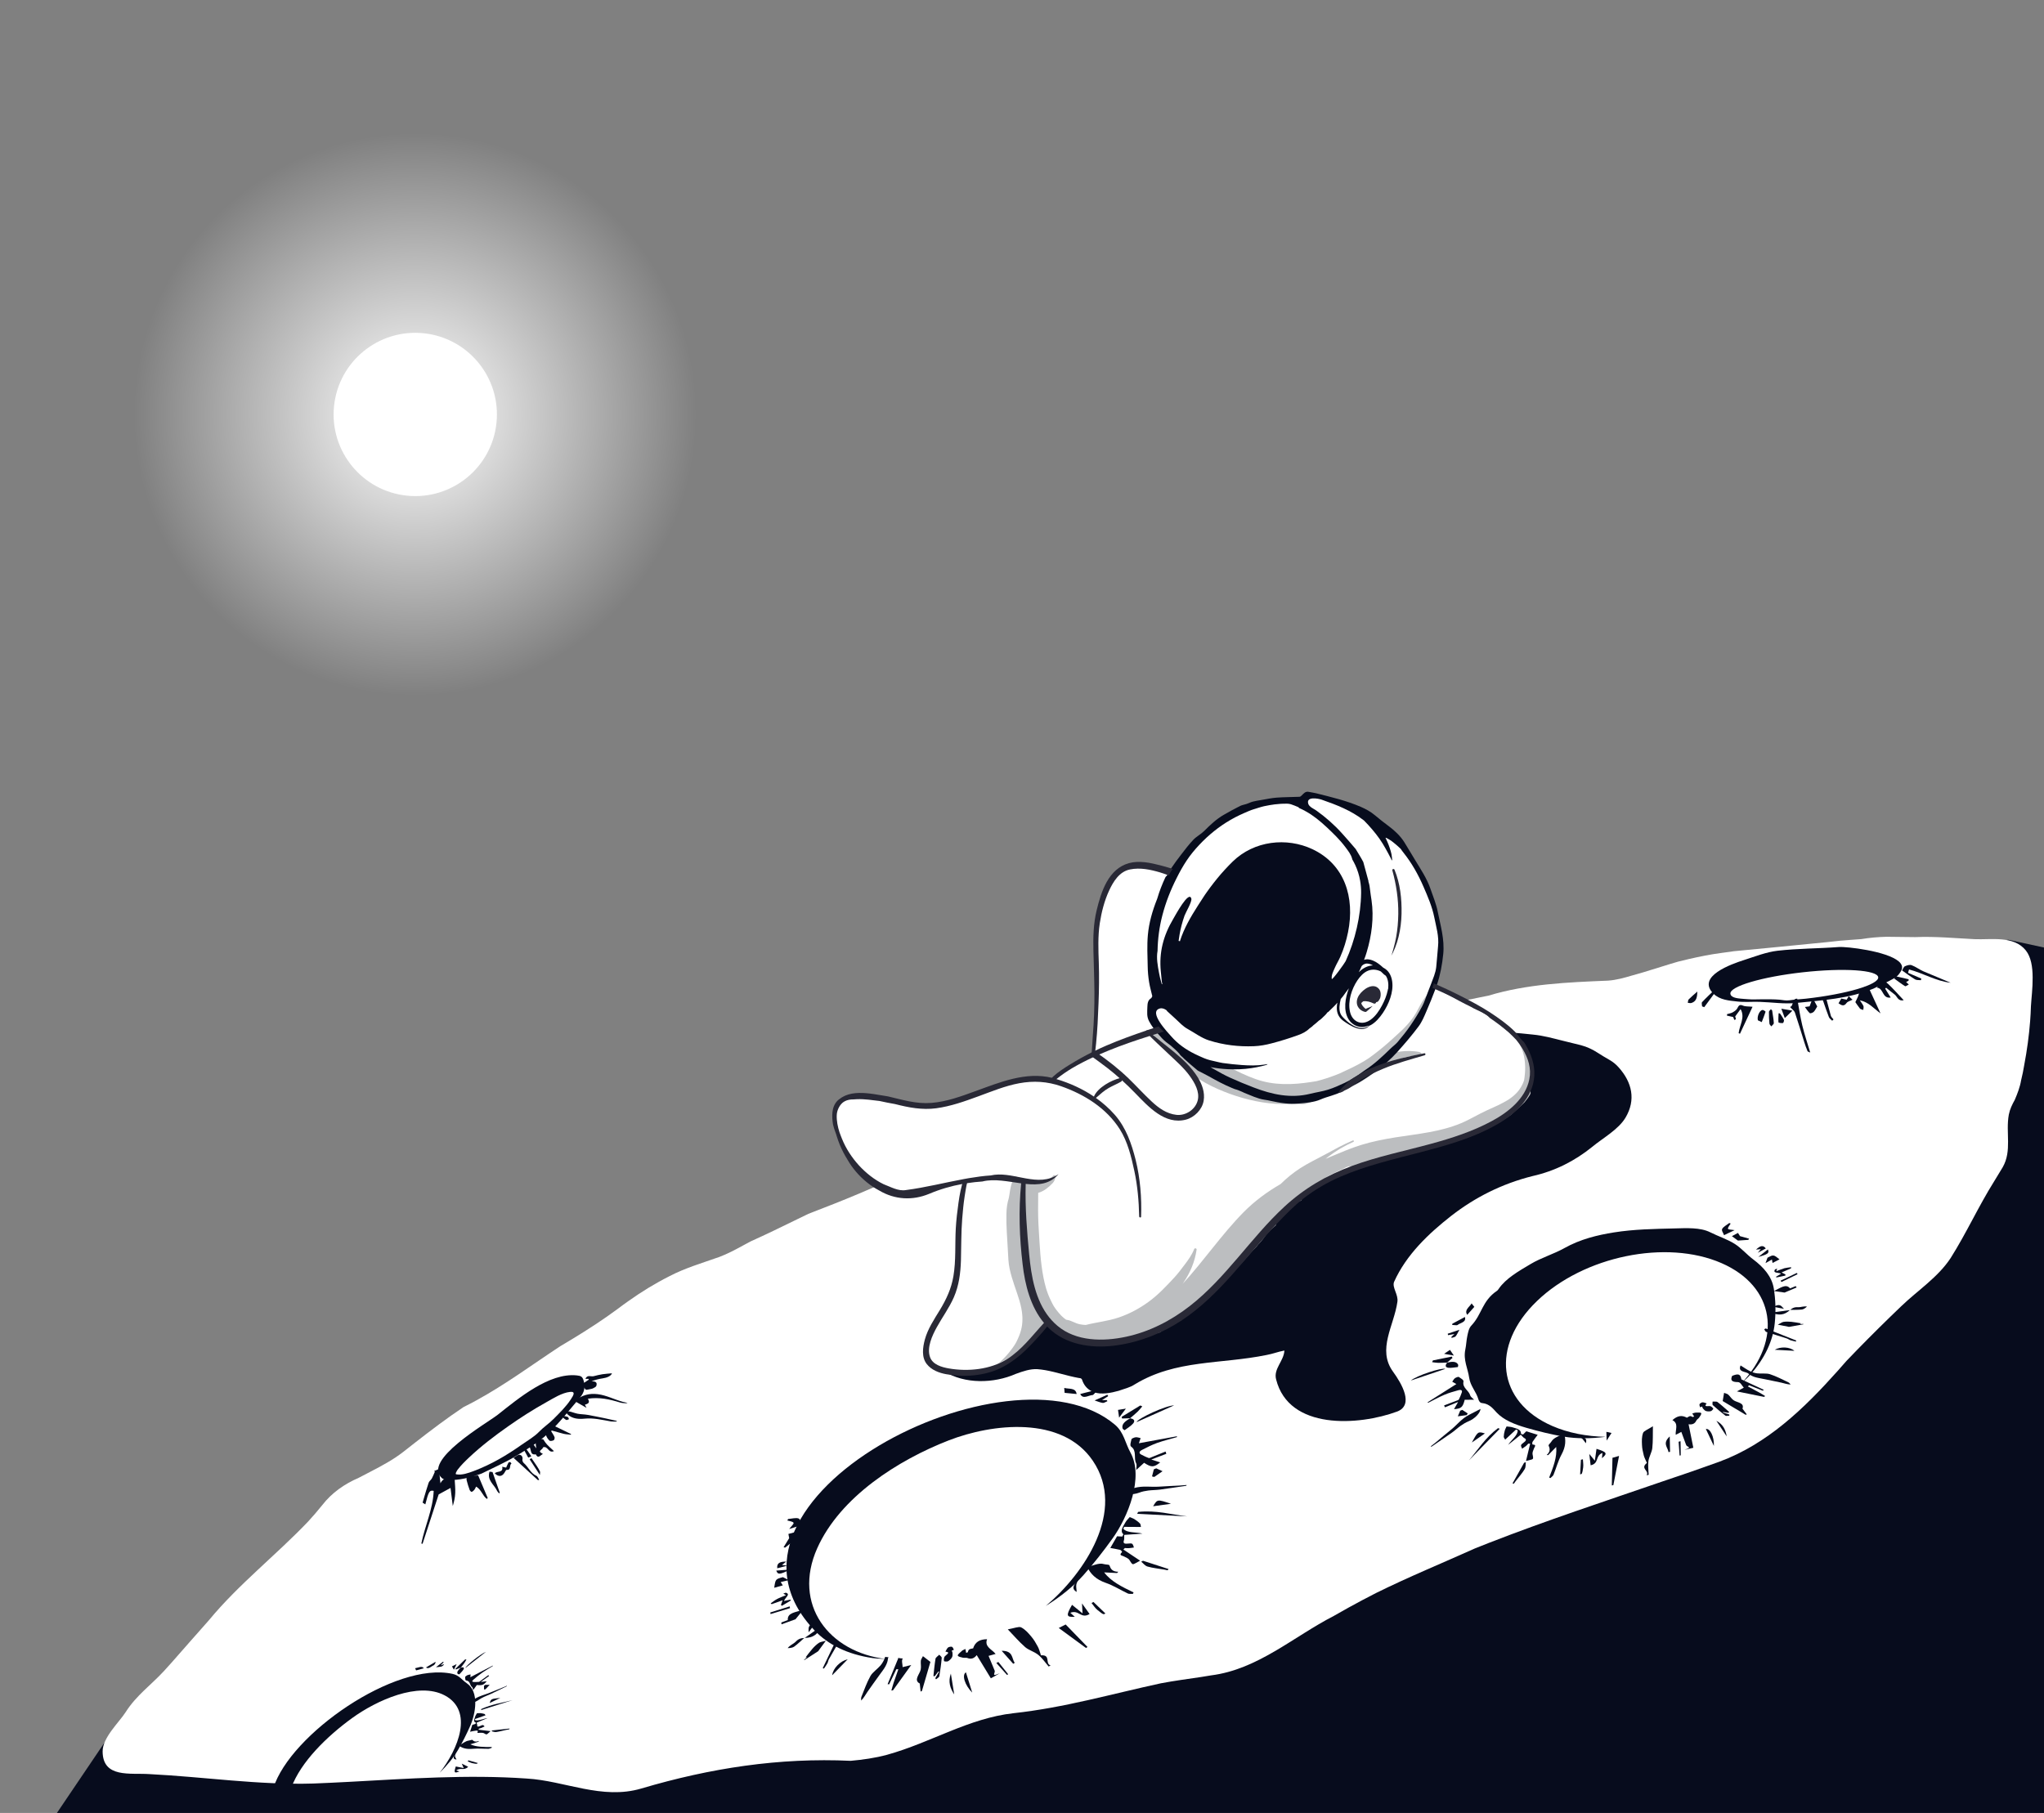 <?xml version="1.0" encoding="utf-8"?>
<!-- Generator: Adobe Illustrator 25.3.1, SVG Export Plug-In . SVG Version: 6.00 Build 0)  -->
<svg version="1.1" xmlns="http://www.w3.org/2000/svg" xmlns:xlink="http://www.w3.org/1999/xlink" x="0px" y="0px"
	 width="3690.3px" height="3273.9px" viewBox="0 0 3690.3 3273.9" style="enable-background:new 0 0 3690.3 3273.9;"
	 xml:space="preserve">
<rect x="0" y="0" width="3690.3" height="3273.9" fill="#808080" stroke="none"/>
<style type="text/css">
	.st0{display:none;fill:#303238;}
	.st1{fill:#070C1D;}
	.st2{fill:url(#SVGID_1_);}
	.st3{fill:#FFFFFF;}
	.st4{fill-rule:evenodd;clip-rule:evenodd;fill:#070C1D;}
	.st5{fill:#BCBEC0;}
	.st6{fill:#939598;}
	.st7{fill:#292936;}
</style>
<g id="_x31_">
	<rect x="-209.7" y="-604.2" class="st0" width="3900" height="3900"/>
	<polygon class="st1" points="3690.3,1711.1 3690.3,3295.8 88,3295.8 187.7,3148.3 3625.3,1697 	"/>
</g>
<g id="_x32_">
	<g>
		<radialGradient id="SVGID_1_" cx="749.379" cy="748.209" r="716.063" gradientUnits="userSpaceOnUse">
			<stop  offset="0" style="stop-color:#FFFFFF"/>
			<stop  offset="0.711" style="stop-color:#FFFFFF;stop-opacity:0"/>
		</radialGradient>
		<circle class="st2" cx="749.4" cy="748.2" r="716.1"/>
		
			<ellipse transform="matrix(0.101 -0.995 0.995 0.101 -70.418 1418.522)" class="st3" cx="749.4" cy="748.2" rx="147.4" ry="147.4"/>
	</g>
</g>
<g id="_x33_">
	<g>
		<path class="st3" d="M3669.8,1765c-0.1-18.6-2.8-36.7-12.3-48.6c-21.8-27.4-63.1-19-92.7-20.4c-35.6-1.8-71.2-5.2-106.9-3.7
			c-17.3-0.2-34.7-0.5-52.1-0.6c-7.5,0.2-15,0.6-22.6,1.3c-7.5,0.7-15.1,1.6-22.7,2.9c-6.4,0.4-12.7,0.9-19.1,1.4
			c-6.4,0.5-12.7,1-19.1,1.5c-8,0.9-16,1.7-24.1,2.6c-56.1,5.8-112.1,10.9-168.1,16.4c-7.6,1-15.3,2.1-22.9,3.2
			c-19.9,2.6-39.2,6.6-58.5,11c-6.4,1.5-12.8,3-19.4,4.7c-21.1,6.1-41.4,12.9-62,19c-6.8,2-13.7,4-20.6,5.9
			c-14.6,4.3-28.6,8.3-43.6,9.3c-73,3-146,6-215.8,27.1c-5.3,1.1-10.6,2.1-15.9,3.2c-10.6,2.1-21.2,4.3-31.7,6.5
			c-7.9,1.7-15.6,3.5-23.3,5.4c-7.7,1.9-15.3,3.8-23,5.8c-13.5,3.3-27.1,6.6-40.7,9.8c-27.3,6.4-55.1,12.3-84,16.9
			c-6.5,1-12.9,2-19.1,3.2c-10.5,2.2-21.5,3.2-30.5,8.2c-79,45-164,47-249,64.8c-7.9,2-15.7,4-23.5,5.9
			c-96.4,5.2-181.4,49.2-268.7,86c-7,2.7-13.9,5.3-20.8,7.9c-6.9,2.6-13.8,5.2-20.7,7.8c-7.9,3-15.8,5.9-23.7,8.5
			c-38.7,11.9-79.7,5.9-116.7,30.9c-41,28-75,58-120.2,76c-7.6,3.4-15.3,6.7-23,9.9c-30.7,13-61.9,25.2-93.3,37.3
			c-7.1,3.4-14.1,6.8-21,10.2c-27.8,13.6-55.6,27.2-83.7,39.8c-4.7,2.5-9.3,5-13.9,7.5c-13.7,7.5-27.5,14.8-42,20.3
			c-31,11-62,20-90.6,35c-13.1,6.6-25.7,13.7-38.1,21.2c-12.4,7.6-24.5,15.6-36.4,24.1c-6,4.2-11.9,8.5-17.8,13
			c-26.8,19.9-54.7,37.9-83.1,55.2c-7.1,4.3-14.2,8.6-21.4,12.8c-50.3,33-97.9,68.5-151.3,97.7c-7.6,4.2-15.4,8.2-23.2,12.1
			c-30,20-58.7,41.8-87.1,63.9c-7.1,5.5-14.2,11.1-21.3,16.7c-18.8,14.7-39.2,25.5-60,36.3c-6.9,3.6-13.9,7.2-20.9,10.9
			c-25.7,11.1-48.7,27.1-65.7,49.1c-8.3,10.4-16.9,20.3-25.6,29.8c-58.4,61.2-125.4,113.2-179.1,178.2
			c-11.5,12.8-22.8,25.7-34.1,38.6c-11.3,12.9-22.6,25.9-34,38.7c-4.3,4.9-8.6,9.7-13.1,14.5c-23.1,25.1-50.1,44.1-69.1,74.1
			c-11.9,18.7-41.8,45.9-41.7,71.2c0.3,48.6,49.8,38.5,84.6,40.9c99,5,197,20,296,17c21.3-0.8,42.6-1.9,64-3
			c106.7-5.7,213.5-13.5,321-6c69,4,136,39,207,18c125-37,249-56,378-50c22-2,44-5,66-11c79-22,147-66,228-75c92-10,178-35,266-54
			c24.7-4.7,49-7.8,72.8-11.4c6-0.9,11.9-1.8,17.8-2.9c84.4-10.7,148.4-69.7,221.5-107.3c8.7-5,17.5-10,26.2-14.8
			c8.4-4.6,16.7-9.2,25.1-13.6c8.4-4.5,16.8-8.8,25.2-13.1c58.4-28.9,119.4-53.9,178.3-80.4c8.6-3.4,17.1-6.8,25.7-10.2
			c103.1-40.2,207.8-74.6,313.6-111c34.1-11.4,68.1-23.1,101.7-35.3c87.1-32.1,153.2-96.1,213.8-163.9c5.5-6.2,11-12.4,16.4-18.6
			c25.7-26.9,51.8-53.1,78.3-78.9c6.6-6.5,13.3-12.9,20-19.3c30.5-29.3,66.5-52.3,89.5-87.3c29-46,50-93,78.4-138.3
			c5.2-8.5,10.4-17,15.6-25.7c17-30,5-62,11-95c2-10,6-18,10.8-26.7c4.8-11.3,9.3-22.8,11.4-35.3c2.2-9,4.1-17.9,5.5-26.8
			c2.6-13.7,4.8-27.2,6.6-40.6c1.8-13.4,3.2-26.6,4.2-39.6c0.7-8.7,1.1-17.5,1.4-26.4C3667.5,1803.3,3670,1783.9,3669.8,1765z"/>
		<g>
			<g>
				<path class="st4" d="M3428.1,1736.2c-21.6-18.7-94.4-27.1-108.3-26c-36.8,2.8-73.9,2.5-110.5,6.7c-20.2,2.3-41.3,10.6-60.9,16.9
					c-21.1,6.8-86.8,29.3-54.8,60.7c11.6,11.4,28,12.4,43.1,14.1c13.1,1.5,26.5,0.2,39.8,0.6c22.3,0.7,44.8,4.3,66.7,2
					c46.8-4.9,94.3-7.5,139-25.8c13-6.4,26.2-12.3,38.7-19.4c4.7-2.6,8.5-7.7,11.3-12.5C3435.9,1747,3433.9,1741.2,3428.1,1736.2z
					 M3260.1,1803.5c-9.8,1.1-19.8,1.4-29.6,2.9c-6.2,0.9-11.5-0.5-17.7-1.1c-10.4-0.9-21.5-0.7-32-0.7c-8.4,0-17.2,0.6-25.5-0.2
					c-4.2-0.4-8.5-0.5-12.7-1c-5.4-0.6-17.7-1.6-18.5-8.9c-1.5-13.2,57.1-30.5,130.8-38.7c73.7-8.2,134.6-4.2,136.1,9
					C3392.3,1778,3333.8,1795.3,3260.1,1803.5z"/>
			</g>
			<g>
				<path class="st4" d="M3395.2,1830.1c-12.7-9.4-21.5-20.4-37.4-23.7c3,4.6,5.3,7.3,6.5,10.4c0.8,2-0.2,4.7-0.3,7
					c-2-0.8-4.8-1-6-2.5c-3.4-4.1-6.2-8.7-8.3-11.6c2.6-5.9,5.6-10.4,6.5-15.4c1.2-6.5,4.4-10.2,10.6-11.7c6.9-1.6,8.2,3.7,10.3,8.3
					C3382.7,1803.3,3388.4,1815.4,3395.2,1830.1z"/>
			</g>
			<g>
				<path class="st4" d="M3268.2,1900.7c-2.5-1.2-4.4-1.5-4.8-2.4c-2.2-5.3-4.2-10.8-5.9-16.3c-5.6-17.8-10.9-35.7-16.9-53.3
					c-1.2-3.6-5.3-6.3-8.9-10.3c7.1-1.2,2.5-15.4,13.1-14.9c3.1,16.9,5.4,33,9.2,48.6C3257.8,1867.9,3263.1,1883.4,3268.2,1900.7z"
					/>
			</g>
			<g>
				<path class="st4" d="M3139,1865.8c1.5-14.5,12.2-28.3,3.5-43.5c-3.1,4.3-6.4,8.7-9.7,13.2c0.3,1.2,1,3.1,1.3,5.1
					c0,0.3-1.9,0.8-2.9,1.3c-0.7-1.9-1.5-3.7-2.1-5.3c-3.6-0.8-7.4-1.7-11.2-2.5c0.1-0.9,0.1-1.8,0.2-2.7c3.3-1,6.8-1.5,9.7-3
					c3.1-1.7,6.5-3.9,8.3-6.7c2.6-4.3,3.6-8.9,10.7-5.7c4.3,1.9,9.8,1.3,17.3,2.1c-8.2,17.7-15.5,33.2-22.7,48.7
					C3140.6,1866.4,3139.8,1866.1,3139,1865.8z"/>
			</g>
			<g>
				<path class="st4" d="M3444.8,1756.8c8,3.4,15.9,6.9,23.9,10.3c-0.2,1-0.4,2-0.6,3c-3.6-0.4-7.8,0.2-10.6-1.5
					c-8.2-4.9-15.8-10.8-23.4-16.1c1.7-2.7,2.7-6.4,5-7.5c3.6-1.7,8.7-3.3,12.2-2c7.5,2.8,14,7.9,21.3,11.1
					c16.2,7,32.8,13.5,49.1,20.6c-26.4-2.9-49.7-17.4-75.1-24C3446,1752.7,3445.4,1754.8,3444.8,1756.8z"/>
			</g>
			<g>
				<path class="st4" d="M3388.9,1783.7c6.1-14.2,10.9-15.5,20.5-6.4c9.2,8.8,17.6,18.3,27.6,28.9c-10.5,2.3-11.6-6.7-16.2-10.1
					c-5.3-4-10.4-8.3-15.5-12.4c-0.6,0.5-1.2,1.1-1.8,1.6c3.1,5,6.2,9.9,10,16.1C3398,1804,3400.8,1784.3,3388.9,1783.7z"/>
			</g>
			<g>
				<path class="st4" d="M3274.7,1806.1c2.2,4.1,4.4,8.1,6.2,11.4c-2.3,3.7-3.9,7.3-6.4,9.8c-1.7,1.6-6.1,3.2-7.1,2.3
					c-3.5-3.2-6-7.3-8.8-11.1c2.9-0.4,5.8-0.8,8.5-1.2c1.4-3.8,3.1-8.1,4.7-12.5C3272.8,1805.3,3273.7,1805.7,3274.7,1806.1z"/>
			</g>
			<g>
				<path class="st4" d="M3307.9,1843.3c-2.1-2.2-5-4.1-6-6.7c-3.7-9.3-6.8-18.9-10.1-28.3c-0.8-2.3-1.9-4.5-2.9-6.8
					c7-1.7,7.2-1.8,8.8,3.7c2.8,9.7,5,19.5,7.8,29.2c0.7,2.4,3.2,4.3,4.8,6.5C3309.6,1841.7,3308.8,1842.5,3307.9,1843.3z"/>
			</g>
			<g>
				<path class="st4" d="M3098.2,1789.8c-7.1,9.7-14.2,19.3-21.3,29c-1.3-0.5-2.6-0.9-3.9-1.4c-0.1-2.6-1.3-6.3,0-7.7
					c7.2-7.7,15-14.9,22.6-22.3C3096.5,1788.2,3097.3,1789,3098.2,1789.8z"/>
			</g>
			<g>
				<path class="st4" d="M3422,1762.9c8,1.8,15.9,3.7,23.9,5.5c0,0.8,0,1.6,0,2.4c-1.3,0.8-2.6,1.6-4.5,2.7c1.6,1.4,3,2.8,4.8,4.4
					c-2.4,1.1-5.6,3.7-6.7,3c-6.7-4.1-13-9-19.4-13.6C3420.7,1765.9,3421.4,1764.4,3422,1762.9z"/>
			</g>
			<g>
				<path class="st4" d="M3173.7,1842.5c-1.8-7.7,3.3-17.8,8.2-18.6c1.8-0.3,5.9,2.7,5.7,3.1c-2,6.4-4.5,12.5-6.9,18.8
					C3177.9,1844.5,3175.1,1843.2,3173.7,1842.5z"/>
			</g>
			<g>
				<path class="st4" d="M3199.5,1824.8c1.3,9.2,2.7,15.9,3,22.7c0.1,1.9-2.9,4-4.5,6c-1.2-1.6-3.2-3.2-3.4-4.9
					c-0.7-7.1-1-14.2-0.9-21.3c0-1.6,2.3-3.2,3.6-4.8C3198.6,1823.9,3199.9,1825.2,3199.5,1824.8z"/>
			</g>
			<g>
				<path class="st4" d="M3319.3,1811.8c1.8-3.1,3.5-5.8,5.1-8.5c3.4,0.7,6.9,1.5,9.6,2.1c1.4-2.5,2.6-4.5,3.7-6.4
					c2.4,2.2,4.8,4.4,6.9,6.3c-4.3,2.3-8.8,3.2-10.7,5.9C3329.1,1817.9,3324.9,1815.7,3319.3,1811.8z"/>
			</g>
			<g>
				<path class="st4" d="M3064.5,1790.6c-0.5,9.7-1.2,17.5-10.6,20.6c-2,0.7-4.4-0.1-6.7-0.2c0.5-2.1,0.3-4.9,1.6-6.2
					C3053.4,1800.1,3058.4,1796,3064.5,1790.6z"/>
			</g>
			<g>
				<path class="st4" d="M3213.5,1830c2.5,3.8,5.3,7.5,7.2,11.6c0.7,1.5-0.8,5.7-1.8,5.9c-2.7,0.4-7.9-0.5-8-1.2
					c-0.5-5.4,0-10.9,0.2-16.4C3211.9,1829.8,3212.7,1829.9,3213.5,1830z"/>
			</g>
			<g>
				<path class="st4" d="M3236.1,1825.1c-5.3,5.2-8.5,8.2-13.8,13.4c-2.1-5.7-3.7-10.1-6.2-16.9
					C3223.8,1823,3228.7,1823.8,3236.1,1825.1z"/>
			</g>
		</g>
		<g>
			<g>
				<path class="st4" d="M797.8,2669.2c2.4,2.1,6.3,3.5,9.7,3.6c21.3,0.7,41.7-4.4,61.9-11.7c20.2-10.1,41-19.1,60.3-30.6
					c21-12.6,42.4-25.6,60-42c21.2-19.7,38.7-42.9,57.5-64.8c7.5-8.8,10-18.4,6.6-30.1c-2.2-7.6-4.6-9-12.5-9.8
					c-49.8-5.3-105.9,42-142.6,71C878.4,2570.6,761.8,2637.2,797.8,2669.2z M826.2,2654.1c6-7.9,13.2-15,20.4-21.8
					c21.9-20.7,46.1-39.2,70.9-56.6c22.1-15.6,45.2-30.3,68.9-43.5c12.5-7,28-17,42.7-18.6c11.1-1.2,5.8,6.8,1.5,13.4
					c-8.5,13.2-20.1,24.3-31.2,35.5c-8.2,8.3-18.2,14.8-26.2,23.2c-8.5,8.8-20.8,15.9-30.8,22.9c-27.8,19.6-55.3,35.9-87.1,47.9
					c-10,3.7-21.1,7.8-31.7,5.9C821,2661.9,825.7,2654.8,826.2,2654.1z"/>
			</g>
			<g>
				<path class="st4" d="M763,2713.6c0.7-2.3,1.4-4.8,2.1-7.4c2.9-9.5,5.5-19.2,8.8-28.6c1-2.9,4.3-5,5.8-7.8
					c2.1-3.9,3.7-8.1,5.5-12.2c-0.6-0.3-1.1-0.7-1.7-1c2.7-1.1,5.3-2.2,9-3.8c0.9,8.5,1.7,16.3,2.7,25.9c5.8-11.7,14.9-9.5,25.7-7
					c0.4,8,1.4,16.4,1,24.7c-0.3,7.8-2.1,15.6-4.4,23.3c-1.3-10.3-2.6-20.7-4.1-32.7c-7.3,4-14,7.6-21.4,11.7
					c-9.3,28.5-19.2,58.9-29.1,89.2c-0.7-0.2-1.5-0.4-2.2-0.5c6.4-31.9,21.1-62,22.3-95.1c-7.5-1.6-9.2,1.1-15.1,24.4
					C766.2,2715.7,764.6,2714.7,763,2713.6z"/>
			</g>
			<g>
				<path class="st4" d="M879.1,2706.9c-8-5.6-9.9-17-19.6-22.3c-0.8,1.5-1.5,3.7-2.8,5.4c-1.3,1.7-3.1,3.4-5.1,4.1
					c-0.8,0.3-3.2-2-3.7-3.5c-2-5.6-3.9-11.3-5.3-17.1c-1.5-6.3,1.9-9.7,8-8.7c2,0.3,4,0.1,6.1,0.1c2-0.1,3.9-0.3,6.6-0.5
					c5.7,13.6,11.4,27.1,17.2,40.7C880,2705.7,879.5,2706.3,879.1,2706.9z"/>
			</g>
			<g>
				<path class="st4" d="M980.2,2625.7c-4.9,2.3-8.5,9.5-12.9,0.6c-12.4,2.2-6.5-12.2-13.5-14.9c2.2-2.2,4.5-4.3,6.9-6.7
					c3.3,4.8,5.5,8.1,7.4,10.9c-0.5-5.2-1.2-10-1.4-14.8c0-0.9,1.4-2.7,2.2-2.7c3.3,0,6.6,0.8,9.8,0.8c2.7,0,1.9,0.3,5.8,5.9
					c4,5.7,9.9,10.1,15.6,15.7c-10.2,4.6-10.5-9.8-19.6-6.9c0-0.1-0.4,1.6-1.5,2.6C973.2,2621.4,973.2,2621.4,980.2,2625.7z"/>
			</g>
			<g>
				<path class="st4" d="M1061.4,2525.9c3.4,6.4,2.4,8.4-5.4,10.8c0.6,1.2,1.2,2.4,2.9,5.7c-8.2-4.7-14.5-8.3-21.4-12.3
					c13.1-10.9,26.4-14.3,41.7-12.4c16,2,30,9.7,45.2,13.8c2.8,0.8,5.8,0.8,8.6,2.7c-4.4-0.4-9.1-0.1-13.2-1.4
					C1100.9,2527,1081.9,2522.7,1061.4,2525.9z"/>
			</g>
			<g>
				<path class="st4" d="M1062.5,2490c-1.6,0-3.2,0-5.6,0c3.4-8.1,10.1-3.5,14.9-4.8c5.2-1.4,10.5-2.6,15.8-3.5
					c5.6-0.9,11.3-1.1,17.3-1.7c-1.7,4.8-8.7,8-17.2,9.2c-6.5,0.9-12.9,2.6-19.6,5.2c6.4,0,10.7,1.4,8.6,8.2
					c-0.6,1.9-3.6,3.3-5.7,4.4c-1.9,1-4.1,1.3-6.2,1.7c-2.6,0.4-6.4,1.7-7.5,0.6c-2.5-2.6-4.1-6.4-5.1-10c-0.2-0.9,3.5-2.8,5.4-4.2
					c1.8-1.3,3.6-2.4,5.4-3.6C1062.9,2491.1,1062.7,2490.6,1062.5,2490z"/>
			</g>
			<g>
				<path class="st4" d="M995.1,2584.6c2.5,4.2,4.8,7.3,6.1,10.7c0.6,1.5-0.4,5-1.6,5.6c-2.2,1.1-6.3,1.9-7.5,0.7
					c-2.9-2.8-5.7-6.7-6.4-10.5c-0.7-4.3,0.9-9.1,1.6-14.2c1.7,0.6,3.2,1.1,5.9,2.1c0.3-2.2,0.6-4.5,1-7.1
					c12.7,6.2,24.7,11.9,36.6,17.7c0,0.4,0,0.9,0.1,1.3c-4.4-0.5-8.9-0.6-13.1-1.6c-7.2-1.7-14.2-4.1-21.4-5.9
					C995.7,2583.4,994.5,2585.2,995.1,2584.6z"/>
			</g>
			<g>
				<path class="st4" d="M1113.4,2567.1c-3.7-0.1-7.5,0.3-11-0.3c-15.5-2.7-30.6-6.5-46.9-4.9c-10,1-21.5,0.6-30.2-7.2
					c-1.3-1.2-2.3-2.8-3.4-4.3c2-0.6,4.1-1.9,5.9-1.6c5.1,1.1,10,3.2,15.1,4.2c5.8,1.1,11.7,1,17.5,2c10.3,1.8,20.6,3.9,30.8,6
					c7.4,1.5,14.8,3.2,22.2,4.9C1113.3,2566.2,1113.4,2566.6,1113.4,2567.1z"/>
			</g>
			<g>
				<path class="st4" d="M971.3,2673c-14.2-13-28.4-26-44.2-40.4c4.7-2.6,7.9-5.8,10.7-5.5c3.9,0.4,6.4,3.8,5.4,8.8
					c-0.4,1.8,0.9,4.8,2.4,6.1c8.3,7,12.1,18.4,22.8,23.1c2.3,1,3.4,4.7,5.1,7.2C972.8,2672.6,972,2672.8,971.3,2673z"/>
			</g>
			<g>
				<path class="st4" d="M901.1,2696.9c-1.4-1.8-3.1-3.3-4-5.3c-5.1-10.8-18.3-18.6-13.3-34c2.9,0.3,5.1,0.6,5.4,0.7
					c4.6,13.2,8.8,25.2,13.1,37.3C901.9,2696,901.5,2696.5,901.1,2696.9z"/>
			</g>
			<g>
				<path class="st4" d="M906.7,2648.7c3.3,0.8,5.4,1.2,7.1,1.6c1.4-3.1,2.5-6,4.1-8.8c0.4-0.8,2.2-1.4,3.1-1.1
					c1,0.3,1.7,1.7,2.5,2.6c-4.7,2.3,0.4,12.1-8.8,11.4c-1.2-0.1-2.8,3.3-4,5.3c-4.4,7-10.7,7.7-17.4,1
					C897.3,2655.9,909.1,2660.3,906.7,2648.7z"/>
			</g>
			<g>
				<path class="st4" d="M959.5,2633.1c3.2,4.8,6.6,9.5,9.7,14.3c2.1,3.2,4.1,6.5,5.7,9.9c0.6,1.3-0.1,3.1-0.2,6.3
					c-7-10.7-12.8-19.5-18.5-28.3C957.3,2634.6,958.4,2633.8,959.5,2633.1z"/>
			</g>
			<g>
				<path class="st4" d="M959.3,2629.9c-2.1,0.9-3.6,1.5-5.6,2.4c-3.2-5.9-6.4-11.7-10-18.3C949.1,2614.7,949.1,2614.7,959.3,2629.9
					z"/>
			</g>
			<g>
				<path class="st4" d="M1015.8,2556.8c3.1,0.6,6.3,0.9,9.2,2c1.1,0.4,1.6,2.6,2.3,4c-1.6,0.5-3.8,2-4.9,1.5
					c-2.8-1.4-5.2-3.8-7.7-5.8C1015,2558,1015.4,2557.4,1015.8,2556.8z"/>
			</g>
		</g>
		<g>
			<g>
				<path class="st4" d="M1888.1,2900.1c69.7-58.7,146-172,84.9-262.2c-55.4-81.7-181.1-67.5-260.3-36.7
					c-90.9,35.4-195.8,101.8-237.3,194.8c-45.2,101.3,20.8,187.8,124.9,200.1c-8.3-0.7-17.1-0.8-25.1-1.9
					c-46-6.8-80.5-24.5-104.8-50.1c-222.9-234.8,353.5-530.9,542.5-371.3c16.3,13.8,18.7,33.5,28,50.2
					c24.6,44.5-4.1,116.5-33.1,156.4c-15.7,21.8-32.5,43.4-51.2,64.5C1938,2864.9,1914.7,2883.5,1888.1,2900.1z"/>
			</g>
			<g>
				<path class="st4" d="M1784.8,2990.3c3.7,8.9,6.9,16.5,10,24.2c0.6,1.4,1.5,3,1.1,4.5c-2.1,7.2-2.2,7.2,9.3,2.6
					c-7.1,4-11.8,6.7-16.3,9.2c-8.4-13.9-16.8-27.7-25.5-41.9c-4.6,6-10.2,8-16.9,5.2c-2-0.9-5.7,0.1-8.1-0.5
					c-3.6-0.9-8.7-1.8-9.2-4c-0.4-1.9,4.7-5.7,7.6-8.5c1-1,2.8-1.6,6.2-3.3c0.4,2.3,0.9,4.6,1.3,7c0.9-0.3,1.9-0.6,2.8-0.9
					c0.8-1.8,1.1-4,2.7-5.2c1.7-1.2,4.7-1.4,7.1-2c3.6-11.1,11.4-16.4,25.2-16.5c-5.3,13.9,9.3,18.5,15.4,26.6
					C1793.5,2987.9,1789.7,2988.9,1784.8,2990.3z"/>
			</g>
			<g>
				<path class="st4" d="M2105.7,2625.4c-8.3,3.2-16.7,6.3-27.1,10.3c6.6,2.1,11.2,3.6,16.1,5.2c-11.7,9.2-15.8,9.3-29.1,0.7
					c-4.4,4-8.6,7.9-14.2,13c0-4.3,1.5-8.9-0.2-12.2c-4.8-9.3,1.7-22.4-8.9-29.9c-3-2.1-0.4-8.9,0.6-13.7c0.2-0.9,5.1-3.1,7.5-3.3
					c3-0.3,5.7,0.9,8.9,1.5c-0.8,2.5-1.7,5-3.1,9.3c23.1-4.2,45.8-8.4,68.6-12.6c0,0.5,0,1,0.1,1.5c-12,3.5-24.1,6.4-35.9,10.6
					c-9.2,3.3-18.1,7.9-26.9,12.4c-6,3-6,6.3-1.8,8.5c4.4,2.3,8.9,4.6,13.8,6.3c1.2,0.4,4.4-1.3,6.6-2.2c7.9-3.1,15.8-6.3,23.7-9.5
					C2104.9,2622.8,2105.3,2624.1,2105.7,2625.4z"/>
			</g>
			<g>
				<path class="st4" d="M2004.6,2795.4c4.4-7.6,8.1-14,12.2-21.1c2.1,0.1,5.5,0.3,9.3,0.5c0.7-1.5,2.5-3.7,1.9-4.3
					c-6.5-6.2-0.1-14,3.9-21.4c1.7-3.2,5.1-6.3,7.7-9.4c2.9,1.2,6.2,2.2,8.7,3.8c3.6,2.3,7,4.8,9.8,7.7c1.4,1.4,1.2,3.7,1.8,6.3
					c-11.1-0.1-20.7-0.1-30.3-0.2c-0.5,1.1-1,2.3-1.5,3.4c7.2,8.3,22.8,5.5,34.6,8.8c-10.7,0.8-21.4,1.5-33,2.3
					c-0.2,4.7,0.4,7.4-0.6,10.1c-1.9,5.5,1.6,6.3,7.6,5.6c2.6-0.3,6.2-0.6,7.4,0.4c1.9,1.7,2.2,4.4,3.1,6.7c-3.1,0.4-6.2,1-9.2,1.2
					c-2.5,0.2-4.8-0.2-7.1-0.3c-0.9,0.9-1.8,1.8-2.7,2.7c10.2,6.8,20.4,13.6,30.2,20.2c-14.4,7.2-12.4,9.9-19.2-1.1
					c-1.8-3-6.4-4.8-10.2-6.7c-3.5-1.7-9.5-1.7-3.4-7.6c0.7-0.6-1.5-3.7-3.5-4.2C2016.6,2797.4,2010.6,2796.6,2004.6,2795.4z"/>
			</g>
			<g>
				<path class="st4" d="M1893.3,3009.5c-6.1-7-11.2-14.8-18.6-20.9c-6.7-5.6-17.3-8.5-23.8-14.1c-11.1-9.7-20.4-20.7-31.4-32.1
					c10.4-1.8,20.2-5.6,23.9-3.7c7.9,4,13.3,10.6,18.6,16.8c4.7,5.5,8.3,11.8,11.7,18.1c2.2,4,3.3,8.5,4.8,12.8c0.4,1,0.4,2.9,1,2.9
					c18.5-1.2,6.5,15.1,17.3,18.2C1895.7,3008,1894.5,3008.7,1893.3,3009.5z"/>
			</g>
			<g>
				<path class="st4" d="M1962.9,2829.6c10.1-1.7,20.7-8.1,30.4-5c3.1,1,9.1,0.5,9.7,2.2c2.2,6.2,5,11.5,16,11.6
					c-0.7,0.8-1.5,1.5-2.3,2.3c-7.7-0.4-15.5-0.8-23.2-1.2c12.5,16.7,32.9,26.4,53.1,36.2c-0.4,0.9-0.8,1.7-1.2,2.6
					c-3.1-0.2-6.9,0.4-9-0.6c-13.6-6.4-25.8-14.4-40.6-19.5C1978.8,2852.2,1968.9,2842.5,1962.9,2829.6z"/>
			</g>
			<g>
				<path class="st4" d="M1629.9,2995c-2.9-0.1-5.8-0.5-8.7-1.1c0.2,0.3,0.3,0.5,0.5,0.8c-7,17-13.1,31.9-19.2,46.7
					c0.9,0,1.9,0.1,2.8,0.2c4.3-9.1,8.7-18.1,13-27.2c1.2,0,2.4,0,3.6,0c-2.8,8-5.7,16-8.4,24c-1.6,4.8-2.8,9.6-4.2,14.5
					c1-0.1,1.9-0.2,2.9-0.4c11.6-16,23.1-32.1,33-45.8c-4.3,1.1-9.9,2.5-15.6,3.9C1629.7,3005.4,1627.1,2998.9,1629.9,2995z"/>
			</g>
			<g>
				<path class="st4" d="M1598.2,2992c-0.2,0.7-0.5,1.5-0.8,2.2c-1.7,4.5-4.2,9.3-7.8,13.5c-5.6,6.5-14.5,12.4-18.1,19
					c-6.9,12.4-11.2,25.1-16.3,37.6c-0.9,2.2-0.3,4.5-0.4,6.7c5.3-5.5,7.8-10.7,11.3-15.7c7.1-10.4,14.7-20.6,22.1-31
					c3.5-5,7.6-9.9,10.3-15c2.3-4.3,4.2-8.9,4.5-13.1c0.1-1.2,0.5-2.4,1.1-3.6C1602.1,2992.7,1600.2,2992.5,1598.2,2992z"/>
			</g>
			<g>
				<path class="st4" d="M2141.8,2683.1c-15.9,2.3-31.8,4.8-47.6,6.9c-7.1,0.9-14.1,0.8-21.2,1.7c-5.3,0.7-11,1.8-16.1,3.8
					c-11.9,4.5-27.3,3.8-33.1-1.8c7.8-2.2,15.9-4.4,24-6.6c15.9-4.4,29.6-1.4,44.5-2.4c12.5-0.9,24.9-1.3,37.3-2
					c4.3-0.2,8.6-0.7,12.8-1C2142.2,2682.2,2142,2682.7,2141.8,2683.1z"/>
			</g>
			<g>
				<path class="st4" d="M1662.1,3054.8c-0.5-4.6-0.9-9.1-1.4-13.7c0-0.3,0.2-0.7,0-0.8c-12-6.2-0.2-16.6,1.6-25.4
					c1.1-5.4-0.3-10.5,0.2-15.8c0.2-2.4,2.3-5.2,3.8-8.3c5.5,4.2,9.1,7,13.5,10.4c-4.8,16.4-10.1,34.4-15.3,52.4
					C1663.6,3054.1,1662.9,3054.5,1662.1,3054.8z"/>
			</g>
			<g>
				<path class="st4" d="M1960.7,2976c-16.2-11.9-32.4-23.8-49.2-36.1c3.8-1.9,7.5-3.8,12.5-6.3c13.1,13.4,26.2,27,39.4,40.6
					C1962.6,2974.8,1961.7,2975.4,1960.7,2976z"/>
			</g>
			<g>
				<path class="st4" d="M1688.6,3030.7c2.3-4,4.6-8,6.9-12c-0.5-0.1-0.9-0.1-1.4-0.2c-2.1,2.8-4.3,5.6-6.4,8.4c-0.8,0-1.7,0-2.5,0
					c1.2-10.5,2-20.9,3.8-31.5c0.4-2.2,4.4-4.8,6.7-7.2c1.6,1.9,4.7,3.6,4.5,5.8c-0.9,11-2.5,22.2-4.4,33.4
					c-0.3,1.5-3.8,3.4-5.8,5.2C1689.5,3031.9,1689.1,3031.3,1688.6,3030.7z"/>
			</g>
			<g>
				<path class="st4" d="M1967.2,2914.7c-15.8,9.5-19.4-8.5-34.8-2.2c2.7,2.4,4.9,4.5,8,7.2c-15.3,1-16.1-2.2-4.9-21.6
					c6.5,5.3,11.9,9.7,18.9,15.4c-0.3-6.6-0.6-11.2-0.9-17.9C1958.9,2903.1,1962.9,2908.7,1967.2,2914.7z"/>
			</g>
			<g>
				<path class="st4" d="M2054.8,2730.3c32.6-3.4,59.4,4.6,88.5,8.1c-30.1-1.6-60.1-3.1-90.2-4.7
					C2053.7,2732.6,2054.3,2731.4,2054.8,2730.3z"/>
			</g>
			<g>
				<path class="st4" d="M1410.6,2930c3.7-1.4,7.5-2.8,11.7-4.4c-1-13.5,13.8-13.7,28-18.7c-6.4,7.8-11.2,13.8-14.1,17.3
					c-10.2,3.7-17.7,6.4-25.2,9.1C1411,2932.2,1410.8,2931.1,1410.6,2930z"/>
			</g>
			<g>
				<path class="st4" d="M1718.3,2980.9c0.5,1.5,1.4,2.8,1.4,4.4c0.1,2.5,0.4,5.2-1,7.7c-1.4,2.5-4.2,5.4-7.1,7
					c-1.8,1-7.1,0.5-7.3-0.4c-0.4-2.7-0.4-6.6,1.9-8.9c4.1-3.9,10-6.9,0.7-8.1c1.5-2.5,2.4-5.3,4.7-7.4c1.2-1.1,5.9-2,7.1-1.3
					c2,1.1,2.4,3.5,3.4,5.4C1720.9,2979.8,1719.6,2980.4,1718.3,2980.9z"/>
			</g>
			<g>
				<path class="st4" d="M1451.6,2997.4c1.6-1.4,3.2-2.7,5.3-4.5c-2.1,0-3.6,0-2.4,0c3.8-4.9,7.7-10.3,12.3-15.5
					c3.3-3.8,7.2-7.6,11.6-10.6c2.6-1.8,6.8-2.2,12.6-3.8c-5.6,7.6-9.3,12.7-13.1,17.8c-0.2,0.3-0.2,0.7-0.5,0.9
					c-8.4,5.4-16.8,10.8-25.2,16.2C1451.9,2997.7,1451.8,2997.6,1451.6,2997.4z"/>
			</g>
			<g>
				<path class="st4" d="M2040.5,2561.2c-4.9,0.1-9.8,0.3-14.7,0.4c-0.3-1-0.5-2-0.7-3c11.2-6.8,22.4-13.7,33.6-20.5
					c1.2,0.5,2.4,1.1,3.6,1.6c-2.6,3.1-5,6.3-8,9.2c-4.5,4.3-9.4,8.3-14.2,12.4L2040.5,2561.2z"/>
			</g>
			<g>
				<path class="st4" d="M1419.1,2880.7c-2.1-1.3-3.5-2.1-4.9-2.9c1.5-0.5,2.9-1.1,4.4-1.6c9.7,2.6-1.5,9.3-3.1,14.9
					c4-0.8,7.7-1.6,11.5-2.4c0.3,0.5,0.6,1,0.9,1.5c-5.4,3.2-10.7,6.4-16.1,9.6c-0.6-0.5-1.3-1-1.9-1.5c1-2.8,2.1-5.6,3.1-8.4
					c-6.6,2.3-13.2,4.7-19.8,7c-0.6-0.5-1.2-1-1.8-1.5c3.8-2.6,7.3-5.5,11.4-7.7C1407.7,2885,1413.2,2883.1,1419.1,2880.7z"/>
			</g>
			<g>
				<path class="st4" d="M2040.1,2561.3c6.7,0.7,10,4.1,5.8,9.2c-3.7,4.5-10.2,8.2-15.5,12.3c-1.3-1.1-3.3-1.9-3.7-3.3
					c-2.1-7.6,4.7-13.2,13.8-18.2C2040.5,2561.2,2040.1,2561.3,2040.1,2561.3z"/>
			</g>
			<g>
				<path class="st4" d="M1508.8,2963.5c-7.8,16.3-15.6,32.6-23.4,48.9c0.7,0.3,1.4,0.6,2.1,0.9c2.1-3.1,4.5-6.3,6.2-9.4
					c1.4-2.5,1.5-5.2,2.9-7.7c5.7-10,11.6-20,17.2-30C1512,2965.5,1510.3,2964.6,1508.8,2963.5z"/>
			</g>
			<g>
				<path class="st4" d="M1447.6,2754c-8.4,2.6-15.1,4.7-22.8,7.2c3.6-4.8,8.9-9.5,7.9-11.2c-1.3-2.5-7.2-2.9-11.2-4.2
					c0.4-0.9,0.9-1.8,1.3-2.7c6.4-0.5,14.4-2.7,18.8-1C1445.4,2743.5,1445.4,2749.2,1447.6,2754z"/>
			</g>
			<g>
				<path class="st4" d="M2051.9,2568.2c2.8-7,52.6-30,67.9-30.3C2096.6,2548.2,2074.2,2558.2,2051.9,2568.2z"/>
			</g>
			<g>
				<path class="st4" d="M1437.1,2766.4c-1.2,6.3-2,10.5-2.9,15c-5,4-10.8,8.7-16.7,13.4c-0.9-0.2-1.9-0.5-2.8-0.7
					c3.6-5.9,7.2-11.8,10.1-16.4c-0.6-3-1-5.3-1.4-7.6C1428.1,2768.8,1432.8,2767.5,1437.1,2766.4z"/>
			</g>
			<g>
				<path class="st4" d="M1397.8,2867.3c2.3-15.6,2.3-15.6,15.7-19.2c4,2,7.1,3.6,10.6,5.4c-4.3,1-8.8,2.1-14.6,3.5
					c1.4,2.3,2.5,3.9,3.8,6C1408.3,2864.4,1403.6,2865.7,1397.8,2867.3z"/>
			</g>
			<g>
				<path class="st4" d="M2063.6,2818.5c15.4,5,30.8,10,46.2,15c-0.6,0.7-1.2,1.5-1.8,2.2c-2-0.4-3.9-0.9-5.9-1.2
					c-10.1-1.8-20.9-2.8-30.2-5.5c-5-1.5-7.7-5.8-11.5-8.8C2061.5,2819.5,2062.5,2819,2063.6,2818.5z"/>
			</g>
			<g>
				<path class="st4" d="M1755.3,3056.6c-13.4-13.3-19.2-31.9-11.4-36.6C1747.5,3031.6,1751.1,3043.1,1755.3,3056.6z"/>
			</g>
			<g>
				<path class="st4" d="M2114.1,2715.6c-10.6,1.5-21.2,3-32.2,4.5C2089.5,2707.3,2089.5,2707.3,2114.1,2715.6z"/>
			</g>
			<g>
				<path class="st4" d="M1808.4,2981.1c21.3-0.1,17.8,13.7,23.6,21.8c-0.9,0.6-1.8,1.2-2.7,1.7
					C1822.6,2997.1,1816,2989.6,1808.4,2981.1z"/>
			</g>
			<g>
				<path class="st4" d="M1950.3,2517.4c10.1-2.6,19.1-5,28.1-7.3c0.7,0.5,1.4,1,2.1,1.5c-2.7,2.7-6.2,7.6-7.9,7.7
					C1965.6,2519.4,1955.2,2527.8,1950.3,2517.4z"/>
			</g>
			<g>
				<path class="st4" d="M1502.4,3025.3c1.6-12.8,14.8-25.9,28.1-28.9C1521.3,3005.9,1512.5,3014.9,1502.4,3025.3z"/>
			</g>
			<g>
				<path class="st4" d="M2079.9,2666.2c1.1-4.3,2.2-8.6,3.3-12.8c1.4-0.6,2.8-1.2,4.3-1.8c3.8,1.7,7.6,3.5,11.4,5.2
					c-5,3.5-10,6.9-15,10.4C2082.6,2666.9,2081.3,2666.5,2079.9,2666.2z"/>
			</g>
			<g>
				<path class="st4" d="M1452.1,2957.9c-6.1,5.3-11.7,10.9-18.4,15.8c-2.8,2-7.6,2.5-11.6,2.6c3.7-5.1,11-8.2,13-10.3
					c5.4-5.7,9.9-8,17.2-7.9L1452.1,2957.9z"/>
			</g>
			<g>
				<path class="st4" d="M1716.7,3022.3c2,12.6,4.1,25.1,6.1,37.6C1715.5,3049,1711.4,3037.1,1716.7,3022.3z"/>
			</g>
			<g>
				<path class="st4" d="M1974.1,2892.9c7.2,6.9,14.4,13.9,21.6,20.8c-3.3,2.2-3.6,2.4-14.1-6.1c-4.5-3.6-7.3-8.4-10.9-12.7
					C1971.8,2894.2,1973,2893.5,1974.1,2892.9z"/>
			</g>
			<g>
				<path class="st4" d="M1943.8,2517.4c-8.4-0.8-14.9-1.5-21.7-2.1c-0.2-2.2-0.4-4.5-0.7-8.9
					C1930.5,2508.8,1942.1,2505.7,1943.8,2517.4z"/>
			</g>
			<g>
				<path class="st4" d="M1452.3,2958.2c9.9-6.9,19.7-13.8,31.8-22.3c-6.6,14-15.1,22.3-32,21.9
					C1452.1,2957.9,1452.3,2958.2,1452.3,2958.2z"/>
			</g>
			<g>
				<path class="st4" d="M1976.2,2529c8.2-3.6,15.6-7,23-10.3c0.5,0.8,1.1,1.7,1.6,2.5c-3.5,2.2-6.9,4.5-11.2,7.2c3.1,0,5.8,0,8.6,0
					c0.4,0.6,0.8,1.3,1.2,1.9c-2.8,1.1-6.3,3.5-8.2,3.2C1986.6,2532.9,1982.6,2531.1,1976.2,2529z"/>
			</g>
			<g>
				<path class="st4" d="M1426.3,2904.1c-11.7,3.6-23.4,7.1-35.1,10.7c-0.2-1-0.4-1.9-0.5-2.9c11.7-3.7,23.3-7.3,35-11
					C1425.9,2901.9,1426.1,2903,1426.3,2904.1z"/>
			</g>
			<g>
				<path class="st4" d="M1802.5,3001.3c5.9,7.4,11.8,14.8,17.7,22.2c-0.7,0.4-1.4,0.8-2.1,1.2c-6.4-7.2-12.8-14.4-19.3-21.6
					C1800,3002.5,1801.3,3001.9,1802.5,3001.3z"/>
			</g>
			<g>
				<path class="st4" d="M1419.5,2820.1c-2.7,2.1-4.9,3.8-7.7,6c2.7,0.4,4.9,0.7,9.6,1.3c-7.8,2-13,3.3-18.1,4.7
					C1402.2,2823.6,1407.1,2819.7,1419.5,2820.1z"/>
			</g>
			<g>
				<path class="st4" d="M2032.7,2543.8c-4.6,6.1-7.6,10.1-12.2,16.3c-0.9-6.1-1.4-10.1-2-14
					C2022.4,2545.4,2026.4,2544.8,2032.7,2543.8z"/>
			</g>
			<g>
				<path class="st4" d="M1401.5,2836.3c9.3-0.7,17.1-1.3,24.9-1.9C1407.9,2843.7,1404.3,2844,1401.5,2836.3z"/>
			</g>
			<g>
				<path class="st4" d="M1459.9,2947.8c0.3-6.6-3.1-14,12.9-17.4C1467.9,2936.9,1463.9,2942.4,1459.9,2947.8z"/>
			</g>
			<g>
				<path class="st4" d="M1943.9,2874.8c-13.7-7.6,1.1-17,0.7-24.4c1.2,0,2.4-0.1,3.7-0.1c-1.8,3.7-4.4,7.4-5,10.9
					C1942.5,2865.1,1943.5,2868.8,1943.9,2874.8z"/>
			</g>
		</g>
		<g>
			<g>
				<path class="st4" d="M842.7,3039.7c-8.5-5.7-13.3-14.2-25.6-16.9c-103.6-22.9-293.1,109-323.5,206h32.2
					c16.9-46.9,64.9-93.6,110.1-126.3c43.9-31.8,119.4-66.2,167.1-40.8c52.7,28,24.2,97.2-9.2,139.7c13.7-13.6,25-27.3,33.1-41.2
					c8.1-13.8,14.9-27.6,21-41.1C859.4,3094.3,865.3,3054.8,842.7,3039.7z"/>
			</g>
			<g>
				<path class="st4" d="M883.1,3026.5c-4.6,3.3-9.3,6.6-15.1,10.8c4.4-0.5,7.5-0.8,10.8-1.2c-5.7,6.8-8.3,7.8-17.9,6.8
					c-2,2.8-4,5.6-6.6,9.2c-0.7-2-0.6-4.4-2.1-5.6c-4.5-3.2-2.6-10.7-10.5-11.8c-2.2-0.3-1.7-4-1.9-6.4c0-0.5,2.7-2.6,4.1-3.2
					c1.8-0.8,3.6-0.8,5.7-1.3c-0.1,1.3-0.2,2.7-0.4,5c13.6-7.1,27-14.1,40.4-21c0.1,0.2,0.2,0.5,0.3,0.7
					c-6.8,4.3-13.9,8.3-20.4,12.9c-5.1,3.6-9.9,7.7-14.6,11.7c-3.2,2.7-2.7,4.2,0.3,4.3c3.1,0.1,6.3,0.1,9.6-0.2
					c0.8-0.1,2.5-1.6,3.7-2.5c4.4-3.2,8.7-6.4,13.1-9.6C882.2,3025.5,882.7,3026,883.1,3026.5z"/>
			</g>
			<g>
				<path class="st4" d="M848.7,3127.3c1.4-4.5,2.7-8.3,4-12.4c1.3-0.4,3.4-1.1,5.8-1.8c0.2-0.8,1-2.2,0.5-2.4
					c-5.1-1.4-2.4-6.5-1.1-10.8c0.5-1.9,2.1-4,3.2-6c2-0.1,4.2-0.3,6-0.2c2.6,0.3,5.1,0.7,7.3,1.4c1.1,0.3,1.3,1.5,2.2,2.5
					c-6.9,2.4-12.8,4.5-18.8,6.7c-0.1,0.6-0.2,1.3-0.4,1.9c5.8,2.2,15-2.5,22.9-3.6c-6.5,2.7-13,5.5-20,8.4c0.6,2.2,1.5,3.3,1.3,4.8
					c-0.3,3,2,2.6,5.7,0.9c1.6-0.7,3.7-1.7,4.6-1.4c1.4,0.3,2.1,1.6,3,2.4c-1.8,0.9-3.7,1.9-5.5,2.6c-1.5,0.6-3,1-4.5,1.4
					c-0.4,0.6-0.8,1.2-1.2,1.9c7.4,0.9,14.9,1.7,22,2.6c-7.7,6.5-6.1,7.3-12,3.8c-1.6-1-4.7-0.8-7.4-0.8c-2.4,0-6.2,1.3-3.4-2.8
					c0.3-0.4-1.6-1.4-2.9-1.2C856.4,3125.6,852.6,3126.5,848.7,3127.3z"/>
			</g>
			<g>
				<path class="st4" d="M828.5,3152.3c6-3,11.5-8.3,18-9.1c2.1-0.2,5.7-1.8,6.4-1.1c2.4,2.4,5,4.2,11.8,1.8c-0.3,0.5-0.7,1-1,1.5
					c-4.9,1.5-9.7,3.1-14.6,4.6c10.5,4.9,24.7,4.9,38.8,4.9c-0.1,0.5-0.2,1-0.3,1.5c-1.9,0.6-4.2,1.7-5.7,1.7
					c-9.5,0.1-18.3-0.9-28.3,0C842.1,3159.2,834.4,3156.9,828.5,3152.3z"/>
			</g>
			<g>
				<path class="st4" d="M915,3045.1c-9.4,4.6-18.9,9.3-28.3,13.7c-4.3,2-8.6,3.5-12.8,5.5c-3.2,1.5-6.5,3.3-9.4,5.3
					c-6.6,4.7-16.3,7.8-20.8,6.5c4.5-2.7,9.1-5.6,13.8-8.4c9.1-5.6,18.1-7.2,27.1-11c7.6-3.2,15.2-6.1,22.8-9.2
					c2.6-1.1,5.2-2.2,7.8-3.3C915.1,3044.6,915,3044.9,915,3045.1z"/>
			</g>
			<g>
				<path class="st4" d="M845.3,3190.6c-8.2,7.9-13.4,0.4-21.9,6.7c2,0.5,3.8,1,6.1,1.6c-9.3,3.8-10.3,2.6-6.6-8.9
					c4.9,1,8.9,1.8,14.3,2.9c-1.3-3-2.2-5-3.5-8C838.2,3187.1,841.6,3188.8,845.3,3190.6z"/>
			</g>
			<g>
				<path class="st4" d="M869,3086.2c19.6-8.8,37.5-11.1,56.1-15.9c-18.9,6-37.7,11.9-56.6,17.9
					C868.7,3087.5,868.8,3086.8,869,3086.2z"/>
			</g>
			<g>
				<path class="st4" d="M832.1,3011.4c-3,1.2-6,2.3-9,3.5c-0.3-0.4-0.6-0.8-0.9-1.2c5.8-5.6,11.6-11.3,17.4-16.9
					c0.8,0,1.7,0,2.5-0.1c-1.1,2-2,4-3.4,6c-2.1,3-4.5,5.9-6.7,8.9L832.1,3011.4z"/>
			</g>
			<g>
				<path class="st4" d="M831.9,3011.5c4.3-1.2,6.8-0.3,5.1,3c-1.5,2.9-5,6.1-7.6,9.1c-1-0.2-2.4-0.1-2.9-0.7
					c-2.6-3,0.7-7.1,5.5-11.5C832.1,3011.4,831.9,3011.5,831.9,3011.5z"/>
			</g>
			<g>
				<path class="st4" d="M494.2,3228.8c-0.8-0.7-1.6-1.2-2.8-1.1c-1.1,0.1-2.5,0.5-3.9,1.1H494.2z"/>
			</g>
			<g>
				<path class="st4" d="M840.3,3012.1c0.5-3.9,27.6-25.5,37-29.1C864.8,2992.9,852.5,3002.5,840.3,3012.1z"/>
			</g>
			<g>
				<path class="st4" d="M889,3124.9c10.4-1.1,20.7-2.2,31.1-3.4c-0.2,0.5-0.5,0.9-0.7,1.4c-1.3,0.2-2.6,0.5-3.9,0.7
					c-6.6,1.4-13.4,3.3-19.6,4.2c-3.4,0.4-5.7-1-8.6-1.5C887.9,3125.8,888.4,3125.3,889,3124.9z"/>
			</g>
			<g>
				<path class="st4" d="M903.3,3066.2c-6.3,3-12.6,6.1-19.2,9.2C886.6,3067.9,886.6,3067.9,903.3,3066.2z"/>
			</g>
			<g>
				<path class="st4" d="M769.1,3011.2c5.8-3.5,11-6.5,16.2-9.6c0.5,0.1,1,0.2,1.6,0.2c-1.2,1.8-2.6,4.9-3.6,5.3
					C778.9,3008.8,773.9,3014.9,769.1,3011.2z"/>
			</g>
			<g>
				<path class="st4" d="M873.9,3051c0-2.2-0.1-4.4-0.1-6.6c0.8-0.6,1.6-1.2,2.4-1.8c2.6,0,5.3-0.1,7.9-0.1c-2.5,2.7-5,5.4-7.6,8.1
					C875.7,3050.8,874.8,3050.9,873.9,3051z"/>
			</g>
			<g>
				<path class="st4" d="M845.9,3179c5.6,1.6,11.2,3.2,16.8,4.8c-1.7,1.7-1.8,1.9-9.7,0.3c-3.4-0.7-5.9-2.3-8.8-3.4
					C844.7,3180.2,845.3,3179.6,845.9,3179z"/>
			</g>
			<g>
				<path class="st4" d="M765.1,3012.7c-5.4,1.5-9.5,2.6-13.8,3.8c-0.5-1-1-2-1.9-3.9C755.4,3011.6,762.1,3007.7,765.1,3012.7z"/>
			</g>
			<g>
				<path class="st4" d="M787.1,3010.8c4.5-3.5,8.5-6.7,12.6-9.9c0.5,0.3,0.9,0.5,1.4,0.8c-1.8,1.8-3.5,3.6-5.7,5.8
					c1.9-0.7,3.6-1.3,5.3-1.9c0.3,0.2,0.7,0.4,1,0.6c-1.5,1.1-3.3,3-4.5,3.3C794.1,3010.3,791.4,3010.3,787.1,3010.8z"/>
			</g>
			<g>
				<path class="st4" d="M824.4,3005.1c-1.8,3.8-3,6.3-4.9,10.2c-1.5-2.6-2.5-4.3-3.5-6C818.4,3008.1,820.7,3006.9,824.4,3005.1z"/>
			</g>
			<g>
				<path class="st4" d="M824.2,3177.4c-9.7-0.5-2.1-8.1-3.6-11.4c0.8-0.3,1.5-0.6,2.3-0.8c-0.5,2.1-1.5,4.4-1.3,6.2
					C821.7,3173.3,823,3174.7,824.2,3177.4z"/>
			</g>
		</g>
		<g>
			<g>
				<path class="st4" d="M2898.9,2594.7c-34.4-0.7-67.5-7-96.4-19.6c-99.6-43.4-112-144.4-27.6-225.6
					c84.4-81.2,233.5-111.9,333.1-68.5c96.5,42,111.1,138.2,35.2,218c5.3-5.2,11.2-10.2,16-15.5c27.6-30.8,41.8-62.6,45-94.1
					c2.2-21.3,1.5-42.4-1.7-62.4c-3.5-21.6-18.2-38.4-37.2-52.7c-11.9-8.9-20.9-20.1-33.7-28.2c-13-8.2-29.5-13.5-43.8-20.7
					c-18.1-9.1-42.5-7.6-65.8-7c-35.6,0.9-71.8,1.4-108.3,7.2c-29.4,4.7-60.3,12.1-89.1,28.2c-19.4,10.9-42.4,17.6-61.2,28.9
					c-21.5,12.8-44.6,25.8-57.6,44.8c-0.9,1.2-1.8,2.7-3.2,3.6c-27,18.3-26.9,42.4-46,62.5c-4.9,5.2-5.9,12.2-7.3,18.2
					c-1.9,8.6-2,17-3.8,25.5c-3.9,18.8,4.6,33.9,7,50.8c2.1,14.9,12.8,25.2,16.6,38.8c0.8,2.7,2.8,6.4,5.9,6.7
					c14.6,1.6,20.2,10,27.1,17.3c12.9,13.6,32.4,21.4,53.5,27.5c21.9,6.3,44.4,11.9,67.9,16
					C2847,2598.3,2872.4,2598.1,2898.9,2594.7z"/>
			</g>
			<g>
				<path class="st4" d="M3035.5,2585.8c2.9,8,5.4,14.9,8,21.7c0.5,1.3,0.8,2.8,2,3.6c5.7,3.4,5.8,3.3-4.4,7.2
					c7-1.6,11.7-2.8,16.1-3.8c-2.8-14-5.7-28-8.6-42.5c6.6,1.1,11.4-0.9,14.1-6.8c0.8-1.8,3.8-3.4,5-5.2c1.8-2.7,4.6-6.4,3.6-8.1
					c-0.8-1.5-6.4-0.9-10-0.9c-1.2,0-2.8,0.7-6,1.6c1.1,1.7,2.2,3.5,3.3,5.3c-0.8,0.4-1.6,0.7-2.4,1.1c-1.6-0.6-3.1-1.9-4.8-1.7
					c-1.8,0.2-3.9,1.9-5.8,2.9c-9-5-17.2-3.8-26.2,4.4c11.8,5.9,5.1,17.5,6,26.5C3028.4,2589.5,3031.5,2587.9,3035.5,2585.8z"/>
			</g>
			<g>
				<path class="st4" d="M2608.7,2541.4c7.3-2.9,14.6-5.9,23.8-9.6c-3,5.3-5.1,9-7.4,13c13.1-1,15.9-3.5,19.3-17
					c5.2,0,10.4,0,17-0.1c-2.6-2.8-6.3-4.9-7.1-8c-2.5-8.9-14.5-13.5-12.1-24.7c0.7-3.2-5.1-6-8.6-8.5c-0.7-0.5-5.2,1.1-6.9,2.4
					c-2.1,1.6-3.1,4-4.8,6.3c2,1.1,4.1,2.3,7.5,4.2c-17.5,11.1-34.8,22-52,32.9c0.3,0.3,0.6,0.7,0.9,1c9.9-4.9,19.5-10.3,29.6-14.6
					c7.9-3.4,16.5-5.7,24.9-8.1c5.7-1.6,7.7,0.5,6.2,4.4c-1.5,4.1-3,8.3-5.2,12.4c-0.5,1-3.6,1.8-5.6,2.6c-7,2.7-14,5.4-21,8
					C2607.7,2539.3,2608.2,2540.4,2608.7,2541.4z"/>
			</g>
			<g>
				<path class="st4" d="M2776.2,2591.1c-7.4-2.3-13.6-4.3-20.6-6.4c-1.3,1.3-3.4,3.5-5.8,5.9c-1.3-0.5-3.8-0.9-3.8-1.6
					c0.5-7.9-8.4-9.2-15.4-11.5c-3.1-1-7-1-10.6-1.5c-1.1,2.6-2.7,5.1-3.3,7.7c-1,3.7-1.7,7.3-1.8,10.9c0,1.7,1.5,3.1,2.6,5.2
					c7.1-6.7,13.4-12.5,19.6-18.3c1,0.4,2,0.9,3,1.3c0.3,9.7-11.5,17.2-17.2,26.4c7.4-5.9,14.8-11.8,22.8-18.3
					c2.9,2.9,4.2,5,6.5,6.2c4.6,2.4,2.8,5-1.6,8.2c-1.9,1.4-4.4,3.3-4.5,4.7c-0.2,2.2,1.3,4.2,2,6.2c2.3-1.6,4.6-3.1,6.7-4.7
					c1.7-1.4,3-3,4.4-4.5c1.1,0,2.3,0.1,3.4,0.1c-2.5,10.5-5.1,21-7.5,31.2c13.7-3.9,14-1,11.8-12.2c-0.6-3.1,1.3-6.9,2.6-10.4
					c1.2-3.2,5.1-6.8-2.3-7c-0.8,0-1.2-3.3-0.3-4.9C2769.6,2599.6,2773,2595.5,2776.2,2591.1z"/>
			</g>
			<g>
				<path class="st4" d="M2976.6,2663.3c-0.3-8.2-1.6-16.3-0.5-24.7c1-7.6,6.1-15.8,7-23.4c1.4-13,0.8-25.6,1.1-39.6
					c-7.8,5.1-16.4,8.5-17.7,11.9c-2.7,7.4-2.3,14.8-2,22c0.2,6.4,1.7,12.6,3.2,18.7c1,3.9,3,7.5,4.5,11.2c0.4,0.9,1.5,2.2,1.1,2.5
					c-12.7,10.3,4.8,13.7-0.4,22.2C2974.2,2663.8,2975.4,2663.6,2976.6,2663.3z"/>
			</g>
			<g>
				<path class="st4" d="M2823.7,2588.3c-7.6,5-18.3,7.2-22.8,15c-1.4,2.5-5.6,5.7-5,7.2c2.3,5.3,3.7,10.5-3.5,17.1
					c0.9,0,1.9,0.1,2.8,0.1c4.8-4.9,9.6-9.8,14.4-14.7c1.9,18.3-5.5,36.8-12.7,55.3c0.8,0.3,1.6,0.6,2.3,0.9
					c1.9-1.9,4.7-3.9,5.5-5.8c5-12.3,8.1-24.8,14.6-36.9C2826.9,2612.6,2827.5,2600.3,2823.7,2588.3z"/>
			</g>
			<g>
				<path class="st4" d="M3184.4,2509.8c-12.9-6-25.7-11.9-40.4-18.8c-1.6-9.4-5-11.1-16.7-6.4c-3.6,8-0.9,11.2,10.5,11.3
					c4.8,0.1,7.1,6.5,10.5,10c-4.5,2.5-9,4.9-12.4,6.8c14.7,3,31.8,6.5,48.9,9.9c0.7-0.5,1.4-1,2.1-1.5c-3.8-2.3-7.5-4.7-11.4-6.8
					c-6.5-3.6-13.2-7-19.9-10.6c0.8-0.7,1.6-1.4,2.3-2.1c8.2,3.3,16.5,6.6,24.7,9.8C3183.2,2511,3183.8,2510.4,3184.4,2509.8z"/>
			</g>
			<g>
				<path class="st4" d="M3142.5,2465.8c-5.5,12.7,9.6,10.4,14.5,15c2.7,2.5,6.7,4.4,10.7,5.8c4.8,1.6,10.4,2.4,15.6,3.5
					c11,2.3,22.1,4.4,32.9,6.8c5.3,1.2,10,3,16.7,3.4c-1.4-1.4-2.3-3.2-4.3-4.1c-10.8-5.1-21.2-10.7-33.1-14.6
					c-6.3-2.1-15.6-0.6-23.1-1.5c-4.8-0.6-9.4-2.1-13.1-4.1C3153.6,2473.2,3148.6,2469.6,3142.5,2465.8z"/>
			</g>
			<g>
				<path class="st4" d="M2584.3,2612.6c12.5-8.6,25.1-17,37.4-25.7c5.5-3.9,10.2-8.5,15.8-12.4c4.1-2.9,8.8-5.7,13.6-7.7
					c11.1-4.5,21.4-14.8,21.9-22.5c-6.8,3.5-13.9,7.1-20.9,10.8c-13.9,7.2-21.4,18-32.4,26.8c-9.2,7.4-18.1,15-27.1,22.5
					c-3.1,2.6-6.4,5-9.5,7.5C2583.4,2612.2,2583.8,2612.4,2584.3,2612.6z"/>
			</g>
			<g>
				<path class="st4" d="M3153.7,2554.2c-2.4-3.2-4.8-6.5-7.3-9.7c-0.1-0.2-0.6-0.4-0.5-0.5c4.1-11.2-9.9-10.9-16.2-15.5
					c-3.9-2.8-6.1-7-9.6-10.1c-1.6-1.4-4.6-2-7.4-3.1c-1,6-1.7,10-2.5,14.8c12.9,7.7,27.2,16.3,41.4,24.8
					C3152.3,2554.6,3153,2554.4,3153.7,2554.2z"/>
			</g>
			<g>
				<path class="st4" d="M2912.8,2682c3.4-17.4,6.8-34.9,10.3-52.8c-3.6,1-7.1,2.1-11.9,3.4c-0.4,16.5-0.8,33.2-1.2,49.9
					C2910.9,2682.3,2911.9,2682.2,2912.8,2682z"/>
			</g>
			<g>
				<path class="st4" d="M3122.1,2554.4c-3.9-1.2-7.8-2.5-11.7-3.7c0.3-0.3,0.5-0.6,0.8-0.9c3.1,0.5,6.1,1.1,9.2,1.6
					c0.5-0.5,1.1-1,1.6-1.5c-7-6.1-13.8-12.4-21.3-18.1c-1.5-1.2-5.7-0.5-8.7-0.7c0.1,2.2-0.9,5.1,0.5,6.5
					c7.2,6.6,14.9,12.9,22.8,19c1.1,0.8,4.5-0.1,6.9-0.1C3122.2,2555.8,3122.1,2555.1,3122.1,2554.4z"/>
			</g>
			<g>
				<path class="st4" d="M2871.8,2646.1c15.9-3.3,7.5-17.1,21.3-22.3c-0.3,3.1-0.5,5.9-0.9,9.5c10.5-8.6,9.1-11-9.8-16.9
					c-1,7.3-1.9,13.4-3,21.4c-3.8-4.5-6.3-7.6-10.1-12.2C2870.3,2633.6,2871.1,2639.6,2871.8,2646.1z"/>
			</g>
			<g>
				<path class="st4" d="M2704.6,2579c-23.2,17.4-35.8,38.6-52.6,58.3c18.6-19,37.1-38,55.7-57.1
					C2706.6,2579.8,2705.6,2579.4,2704.6,2579z"/>
			</g>
			<g>
				<path class="st4" d="M3242,2322.5c-3.2,1.3-6.5,2.7-10.2,4.2c-7.4-9.3-17.2-0.6-29.4,4.7c8.8,1.2,15.6,2.2,19.5,2.8
					c8.8-3.7,15.3-6.4,21.8-9.2C3243.2,2324.2,3242.6,2323.4,3242,2322.5z"/>
			</g>
			<g>
				<path class="st4" d="M3073,2540c0.6,1.2,0.8,2.7,1.7,3.7c1.5,1.6,2.9,3.6,5.2,4.4c2.4,0.8,5.9,1,8.8,0.3c1.7-0.4,4.9-4,4.5-4.6
					c-1.4-2-3.7-4.6-6.6-4.6c-5-0.1-10.7,1.5-5.3-4.8c-2.5-0.7-4.7-2-7.5-2c-1.5,0-5,2.2-5.4,3.4c-0.6,1.9,0.6,3.7,1,5.6
					C3070.6,2540.8,3071.8,2540.4,3073,2540z"/>
			</g>
			<g>
				<path class="st4" d="M3255.9,2390.8c-1.9,0.1-3.7,0.2-6.1,0.3c1.3-1.2,2.3-2.1,1.6-1.4c-5.4-0.9-11.2-2.1-17.3-2.7
					c-4.4-0.4-9.2-0.6-13.9,0.1c-2.8,0.4-5.7,2.7-10.5,5.1c8.2,1.6,13.6,2.6,19.1,3.7c0.3,0.1,0.6,0.3,0.8,0.3
					c8.7-1.5,17.4-3.1,26.1-4.6C3255.8,2391.2,3255.8,2391,3255.9,2390.8z"/>
			</g>
			<g>
				<path class="st4" d="M2612.6,2460.7c3.3-2.8,6.5-5.7,9.8-8.5c-0.4-0.8-0.9-1.6-1.3-2.4c-11.4,2.3-22.7,4.6-34.1,6.9
					c-0.5,1.1-0.9,2.1-1.4,3.2c3.5,0.4,7,1.1,10.7,1.2c5.5,0.1,11.1-0.3,16.6-0.5L2612.6,2460.7z"/>
			</g>
			<g>
				<path class="st4" d="M3207,2295.6c0.6-2.1,1.1-3.5,1.5-4.8c-1.3,0.5-2.5,1.1-3.8,1.6c-4.7,7.5,6.5,5.1,10.9,7.8
					c-3.1,1.8-6,3.6-8.9,5.3c0.1,0.5,0.2,1,0.3,1.5c5.4-1.1,10.8-2.3,16.2-3.4c0.1-0.7,0.2-1.4,0.4-2.1c-2.4-1.2-4.7-2.4-7.1-3.6
					c5.7-2.5,11.4-4.9,17-7.4c0.1-0.7,0.2-1.4,0.3-2.1c-4,0.6-8,0.8-12,1.8C3217,2291.6,3212.3,2293.7,3207,2295.6z"/>
			</g>
			<g>
				<path class="st4" d="M2612.9,2460.6c-3.9,4.5-4,8.6,1.8,9.4c5.1,0.7,11.5-0.8,17.4-1.3c0.2-1.5,1-3.2,0.4-4.4
					c-3.1-6.2-11-5.7-19.8-3.6C2612.6,2460.7,2612.9,2460.6,2612.9,2460.6z"/>
			</g>
			<g>
				<path class="st4" d="M3243,2420.8c-18.3-7.3-36.7-14.6-55-21.8c-1,0.5-1.9,0.9-2.8,1.4c1.2,1.7,1.7,4.2,3.8,4.9
					c12.2,4.1,24.8,7.8,37.1,11.8c2.4,0.8,4.1,2.4,6.5,3.2c3,1,6.4,1.6,9.7,2.4C3242.4,2422,3242.7,2421.4,3243,2420.8z"/>
			</g>
			<g>
				<path class="st4" d="M3112.6,2230.5c7-3.3,12.6-6,19.1-9c-5.2-1-11.4-0.8-11.9-2.5c-0.6-2.4,3-6.2,4.8-9.4
					c-0.8-0.3-1.7-0.7-2.5-1c-4.5,3.5-10.9,6.9-12.8,10.6C3107.7,2222.4,3111.1,2226.1,3112.6,2230.5z"/>
			</g>
			<g>
				<path class="st4" d="M2609.3,2472.1c-6-2.9-52,12.1-62.2,21C2568.3,2485.9,2588.8,2479,2609.3,2472.1z"/>
			</g>
			<g>
				<path class="st4" d="M3126.8,2232.3c4.6,3.4,7.6,5.6,10.9,8c5.6-0.4,12.2-0.8,18.8-1.3c0.5-0.7,0.9-1.4,1.4-2.1
					c-5.9-1.7-11.7-3.3-16.4-4.6c-1.4-2.3-2.5-4-3.7-5.8C3134.1,2228.4,3130.3,2230.4,3126.8,2232.3z"/>
			</g>
			<g>
				<path class="st4" d="M3212.8,2274.2c-10.9-8.7-10.9-8.7-21.7-3c-1.4,3.7-2.5,6.6-3.6,9.8c3.4-1.9,6.9-3.9,11.6-6.5
					c0.4,2.3,0.7,4,1.1,6.2C3204.2,2278.6,3208.1,2276.6,3212.8,2274.2z"/>
			</g>
			<g>
				<path class="st4" d="M2751.7,2641.5c-7,12.5-14,24.9-21,37.4c0.8,0.1,1.6,0.3,2.5,0.4c1-1.5,2-2.9,3.1-4.4
					c5.5-7.2,11.9-14.3,16.3-21.7c2.4-4,1.6-8.4,2.2-12.6C2753.7,2640.9,2752.7,2641.2,2751.7,2641.5z"/>
			</g>
			<g>
				<path class="st4" d="M3094.3,2611.2c0.7-16.7-6.7-32.2-14.5-30.6C3084.4,2590.3,3088.9,2599.9,3094.3,2611.2z"/>
			</g>
			<g>
				<path class="st4" d="M2657.3,2605c7.8-5.4,15.5-10.8,23.6-16.4C2668.3,2584.9,2668.3,2584.9,2657.3,2605z"/>
			</g>
			<g>
				<path class="st4" d="M3014.6,2594c-13.9,12.7-3.4,19.6-2.2,28.3c0.9-0.2,1.9-0.3,2.8-0.5C3015,2612.9,3014.8,2604.1,3014.6,2594
					z"/>
			</g>
			<g>
				<path class="st4" d="M2644.8,2378.3c-8.1,4.4-15.4,8.2-22.6,12.1c-0.2,0.7-0.3,1.5-0.5,2.2c3.4,0.1,8.5,1.2,9.7,0.2
					C2636.1,2388.8,2647.8,2388,2644.8,2378.3z"/>
			</g>
			<g>
				<path class="st4" d="M3239.7,2439.4c-8.7-7.4-25.1-7.9-35.5-1.9C3215.8,2438.1,3226.8,2438.7,3239.7,2439.4z"/>
			</g>
			<g>
				<path class="st4" d="M2649.9,2552.5c-3.3-2.1-6.5-4.2-9.8-6.4c-1.3,0.5-2.6,0.9-3.8,1.4c-1.4,3.4-2.9,6.8-4.3,10.2
					c5.3-0.7,10.7-1.5,16-2.2C2648.5,2554.5,2649.2,2553.5,2649.9,2552.5z"/>
			</g>
			<g>
				<path class="st4" d="M3231.9,2365.5c7.1-0.2,14.2,0.1,21.4-0.7c3-0.3,6.4-2.9,9.1-5.3c-5.4-1.1-12.1,1.3-14.6,1.1
					c-6.9-0.4-11.2,0.7-15.8,5.2L3231.9,2365.5z"/>
			</g>
			<g>
				<path class="st4" d="M3098.8,2565.8c6.2,9.4,12.4,18.7,18.6,28.1C3115.6,2582.4,3111.1,2572.2,3098.8,2565.8z"/>
			</g>
			<g>
				<path class="st4" d="M2854.3,2636.1c-0.5,8.8-1,17.6-1.5,26.4c3.4-0.5,3.8-0.6,5.5-12.4c0.7-5-0.3-9.8-0.5-14.8
					C2856.6,2635.6,2855.5,2635.8,2854.3,2636.1z"/>
			</g>
			<g>
				<path class="st4" d="M2649,2374.4c5-5.6,8.8-9.9,12.8-14.4c-1.2-1.5-2.5-3.2-4.9-6.2C2652.5,2360.8,2643.2,2365.8,2649,2374.4z"
					/>
			</g>
			<g>
				<path class="st4" d="M3232,2365.8c-10.5,1.4-21,2.9-34,4.6c12.7,5.1,23.1,5.4,33.9-4.9C3231.9,2365.5,3232,2365.8,3232,2365.8z"
					/>
			</g>
			<g>
				<path class="st4" d="M2634.9,2401.4c-7.5,2.5-14.3,4.8-21.1,7.1c0.2,0.9,0.3,1.7,0.5,2.6c3.6-0.6,7.2-1.2,11.6-2
					c-2,1.8-3.8,3.5-5.5,5.1c0.1,0.6,0.2,1.3,0.4,1.9c2.5-0.9,6.2-1.5,7.2-2.8C2630.6,2410.1,2632,2406.5,2634.9,2401.4z"/>
			</g>
			<g>
				<path class="st4" d="M3216.3,2315.1c9.7-4.7,19.4-9.4,29.1-14.1c-0.5-0.7-0.9-1.5-1.4-2.2c-9.8,4.6-19.5,9.2-29.3,13.9
					C3215.3,2313.5,3215.8,2314.3,3216.3,2315.1z"/>
			</g>
			<g>
				<path class="st4" d="M3030.6,2603.6c0.6,8.3,1.2,16.7,1.8,25c0.7-0.2,1.4-0.3,2.1-0.5c-0.1-8.5-0.3-17-0.4-25.5
					C3032.9,2602.9,3031.8,2603.2,3030.6,2603.6z"/>
			</g>
			<g>
				<path class="st4" d="M3170.4,2256.6c3-0.3,5.4-0.5,8.6-0.8c-1.6,1.9-2.8,3.4-5.5,6.6c6.3-3.4,10.4-5.6,14.5-7.8
					C3183.8,2248.4,3178.3,2248.9,3170.4,2256.6z"/>
			</g>
			<g>
				<path class="st4" d="M2607.2,2444.8c6.6,1.2,11,2,17.7,3.2c-3.1-4.5-5.1-7.4-7.1-10.3
					C2614.8,2439.7,2611.8,2441.7,2607.2,2444.8z"/>
			</g>
			<g>
				<path class="st4" d="M3191.8,2256.3c-6.4,5.1-11.9,9.4-17.3,13.6C3192.1,2264.9,3194.6,2263,3191.8,2256.3z"/>
			</g>
			<g>
				<path class="st4" d="M3220.8,2363.6c-4.2-4-6.4-10.9-18.8-3.6C3209,2361.4,3214.9,2362.5,3220.8,2363.6z"/>
			</g>
			<g>
				<path class="st4" d="M2863.1,2606.3c4.3-13.1-10.9-10.4-15.1-15.4c-0.8,0.7-1.6,1.4-2.4,2.1c3.3,1.3,7.3,2.2,9.8,4.1
					C2858.2,2599.1,2859.7,2602.1,2863.1,2606.3z"/>
			</g>
			<g>
				<path class="st4" d="M2909.5,2587.7c-2.3-0.5-5.6-1.2-9.3-2c0.2,4.8,0.3,9.2,0.5,15.8
					C2904.4,2595.6,2906.8,2591.9,2909.5,2587.7z"/>
			</g>
		</g>
	</g>
	<g>
		<path class="st1" d="M2462.2,1792.9c4.8,0.8,9.4,1.7,14,2.9c0.3,0,0.6,0.1,0.9,0.2c0.1,0,0.1,0.1,0.2,0.1c1,0.3,2,0.5,3,0.8
			c1.1,0.6,2.2,1.1,3.3,1.7c5.9,2,12.3,3.8,17.8,6.4c7,3.3,13.6,7.1,19.7,11c12.7,8.2,24.2,17.1,34.7,26.4
			c13.7,12.2,26.7,24.9,38.5,38.1c17.5-5.7,35.7-9.8,54.5-13.1c26-4.5,51-2.7,76.3-2.5c14.3,0.1,28.3,2.1,42.4,3.4
			c19.1,1.8,36.1,6.7,53.5,11c11.1,2.8,22.3,5.4,33.3,8.2c11.1,2.9,21.7,8.1,29.8,13.4c7.1,4.5,14.3,9,21.8,13.2
			c7,4,12.3,8.7,16.8,13.8c23.6,26.5,31.3,58.1,12,90.5c-12.9,21.5-40.9,36.8-59.6,52.3c-32.1,26.1-68.1,44.1-108.1,53.1
			c-28,7-54,16.7-78.3,28.7s-46.8,26.3-67.9,42.6c-41.9,32.8-81.9,70.8-103.9,119.8c-4,10,8,23,6,36c-6,43-37,86-8,126
			c16,22,38,60,8,72c-70,26-196,34-219-58c-5-19,14-33,15-52c-11,2-21,6-32,8c-83,17-164,8-238,53c-9,6-19,8-29.2,11.7
			c-13.9,3.9-31.1,7.3-44.2,2.7c-11.3-3.9-17.3-11.5-20.6-19.2c-0.6-1.5-1.2-2.9-1.7-4.4c-19.1-19.7-20-48.1-6.5-71.8
			c3.9-8.5,7.3-16.7,5.9-24.3c-5.5-23.5-30.3-44.4-24.2-70.7c0.7-4.5,1.7-9.1,3-13.7c2.5-9.2,6-18.3,9.7-27.1
			c1.8-4.1,3.8-8.2,5.9-12.3c8.4-16.3,18.8-32.4,30.6-48c3.3-4.3,6.8-8.5,10.4-12.7c3.6-4.2,7.4-8.4,11.3-12.5
			c3.5-3.7,7.2-7.4,11.1-11c3.9-3.6,8-7.1,12.4-10.6c3.2-2.6,6.3-5.2,9.6-7.8c3.5-2.8,7.7-5.2,12.3-6.9c1-0.7,1.9-1.5,2.9-2.2
			c7.9-5.7,16.8-10.5,25.4-15.8c8.6-5.4,16.5-11.1,24.5-16.8c8.3-6,16.7-12,26.3-17.2c9-4.9,18.4-9.5,27-14.6
			c6.9-4.1,13.5-8.4,19.7-12.8c0.7-0.5,1.5-1.2,1.9-1.4c1.5-1.2,3-2.3,4.4-3.5c3-2.5,5.8-5,8.6-7.6c11.6-10.7,23-21.5,32.7-32.9
			c0.7-0.8,1.3-1.5,1.9-2.3c1-1.4,2.1-2.7,3.1-4.1c2-2.8,3.9-5.5,5.6-8.4c3.5-5.8,6.2-11.5,8.6-17.4c1.5-3.9,3.1-7.7,4.5-11.6
			c0.1-0.4,1.3-3.6,1.2-3.3c0.4-1.1,0.8-2.3,1.2-3.4c2.3-6.6,4.6-13.2,6.9-19.7c9.7-27.9,19-56.3,40.5-82.6c1.5-1.8,3-3.7,4.7-5.4
			c0.6-0.7,4.8-5.2,1.3-0.8c3-3.8,6.1-7.6,9.8-11.2c6.1-6,12.4-12,20-17.3c2.3-1.6,4.7-3,7.3-4.3c8.1-11,18.3-22.1,31.6-31.4
			c1.9-1.6,3.9-3.2,5.9-4.7c0.2-0.1,0.3-0.2,0.4-0.3c0.1-0.1,0.2-0.2,0.4-0.2c1.7-1.2,3.5-2.3,5.3-3.4c1.4-0.8,2.8-1.6,4.2-2.4
			c0.9-0.4,1.7-0.9,2.6-1.3c0.9-0.4,1.7-0.7,2.6-1c1.4-0.1,2.8-0.3,4.2-0.4c3.9-1.5,7.9-2.8,12.1-4
			C2423.8,1789.9,2443.7,1789.9,2462.2,1792.9z"/>
		<g>
			<path class="st1" d="M1698.2,2454.7c1.7-16,17.2-29.8,33.7-27.2c4.3,0.7,8.6,1.1,12.9,1.3c2.1,0.1,4.3,0.1,6.4,0.1
				c0.3,0,0.7,0,1.2-0.1c10-0.5,19.9-2,29.8-3.8c4.4-0.8,8.8-1.7,13.2-2.7c2.1-0.5,4.2-0.9,6.3-1.4c0.3-0.1,0.6-0.1,0.9-0.2
				c0.3-0.1,0.6-0.2,1-0.3c4.7-1.5,9.3-3.4,13.9-5.4c2.3-1,4.5-2.1,6.7-3.2c0.9-0.4,6.2-3.5,6.3-3.5c6.5-4.3,12.4-9.5,18.7-14.2
				c10.5-7.8,21.9-13.5,34.8-15.8c22.9-4,43.2,7.1,63.6,15.2c2.1,0.8,4.3,1.6,6.4,2.3c0.3,0.1,0.6,0.2,0.9,0.3c0.1,0,0.2,0,0.3,0.1
				c4.7,1,9.6,1.6,14.3,2.4c10.5,1.6,20.7,3.3,31.4,3.4c0.4,0,0.7,0,1,0c2.3-0.1,4.6-0.3,6.8-0.5c4.6-0.4,9.1-1.1,13.6-1.8
				c10.1-1.7,20-4.2,29.9-6.9c9.9-2.7,19.7-5.8,29.6-8.5c1.9-0.5,3.8-1,5.7-1.5c14.2-8.2,28.6-16.2,43.7-22.8c2.1-0.9,4.3-1.6,6.5-2
				c14.9-9.9,29.2-20.5,42.5-32.4c3.2-2.9,6.4-5.9,9.4-9c0.2-0.2,0.3-0.3,0.5-0.5c0,0,0,0,0.1-0.1c1.5-1.6,2.9-3.2,4.3-4.8
				c6.2-7,11.3-14.8,16.9-22.2c11.7-15.4,25.9-28.6,38.2-43.5c12-14.6,20.8-31.5,32.4-46.4c13-16.5,28-31.2,44.2-44.5
				c31.9-26.2,66.3-51.5,106.1-64c25.7-8.1,51.4-15.7,77.2-23.3c2.6-0.8,5.1-1.5,7.7-2.3c0.7-0.2,5.3-1.6,6.8-2
				c5.4-1.6,10.7-3.3,16.1-5.1c11.4-3.7,22.6-7.6,33.7-12c26.7-10.5,50.1-28.3,77.2-38.3c11.9-4.4,26.1-9.1,38.9-5.8
				c20.6,5.5,16.4,24.5,4.5,37.7c-7.3,8.1-16,15-24.6,21.8c-5.2,4.1-10.8,7.6-16.5,11c6.5-4-0.1,0.7-1.1,1.4c-2.6,1.9-5.3,3.6-8,5.3
				c-39,24.3-83.7,36.7-127.4,49.4c-10.3,3-20.6,6-30.9,9c-1.8,0.5-3.5,1-5.3,1.6c0.5-0.1-4.6,1.4-5.2,1.6c-6,1.9-12,3.8-18,5.8
				c-9.2,3-18.1,6.4-26.8,10.5c-4.3,2-8.5,4.2-12.6,6.5c-2,1.1-4.1,2.3-6.1,3.5c-1.1,0.7-2.3,1.4-3.4,2.2
				c-16.7,10.9-32.3,23.5-47.7,36.1c-3.7,3-7.3,6.1-10.8,9.3c-1.7,1.6-3.3,3.1-4.9,4.7c-0.3,0.3-1.2,1.2-2,2
				c-6.2,6.7-11.9,13.7-17.4,21c-6.8,9.2-12.6,18.9-18.9,28.5c-6.7,10.1-15.1,19.2-23.3,28.1c-7.9,8.6-15.8,17-23,26.2
				c-7.1,9.1-13.4,18.5-21.2,27c-1,1.1-2,2.1-3,3.2c-1.9,4.8-5,9.2-8.9,13c-3.7,3.5-7.3,6.9-11.1,10.4c-4.8,4.7-9.8,9.2-15,13.5
				c-5.2,4.3-10.5,8.3-15.9,12.2c-6,4.4-12.2,8.6-18.4,12.6c-6.2,4.1-12.5,8-18.8,11.7c-23.3,13.5-47.6,25.6-72.7,35.7
				c-6.3,2.5-12.6,5-18.9,7.2c-13.7,4.6-27.9,9.1-42.4,12.6c-7.2,1.8-14.6,3.3-21.8,4.5c-41.8,9.1-80.4-13.3-119.8-16.1
				c-12.6-0.6-25.4,3.7-38.5,8.5c-40.1,17.7-92.7,18.6-129.4-4.5C1700,2471.1,1697.3,2463.3,1698.2,2454.7z"/>
			<g>
				<path class="st3" d="M1769.8,2478.7c12.8-2.2,24.5-5.9,34.9-10.9c17.2-8.3,33.6-20.5,50-37.2c13.5-13.8,24.1-25.5,33.2-36.9
					l2.5-3.1l2.7,2.9c2.4,2.5,5,5,7.8,7.3c37.3,31.6,88.7,29.5,116,25.4c2.3-0.3,4.5-0.7,6.8-1.1c37.8-6.6,75.2-21.7,108.1-43.5
					c47.6-31.6,85.2-75.5,121.5-118c16.2-19,33-38.7,50.5-57c16.1-16.8,30.7-31.8,47.1-44.7c20.2-15.8,42.9-29.2,67.5-39.9
					c40.4-17.6,83.6-28.6,125.3-39.3c6.6-1.7,13.3-3.4,19.9-5.1c44.8-11.7,88.3-23.9,127.9-44.7c40.8-21.5,65.3-47.1,72.7-76.1
					c4.6-17.6,2.4-36.4-6.5-55.6c-2-4.4-4.4-8.8-7.1-13.2l-0.3-0.5l0-0.1c0-0.1-0.2-0.3-0.2-0.3l-0.1-0.1c-0.5-0.8-1.1-1.7-1.6-2.5
					l-3.2-3l-0.2-0.2c-1.2-1.6-2.4-3.2-3.6-4.8c-3-4.1-6.1-8.2-9.7-11.8c-5.9-5.8-12.8-11.7-21.2-18c-14.8-11.1-31.3-21.6-49-31.3
					c-23.3-12.7-46.5-24.2-68.9-33.9l-2.9-1.3l1-3c5.6-16.2,9.1-33.6,11.3-54.9c2-20.4-2.3-40.4-6.6-59.7c-1.1-5-2.2-10.2-3.3-15.3
					c-2.1-10.4-5.8-20.8-9.5-30.9c-1.3-3.5-2.5-7-3.7-10.4c-5.3-15.4-14.1-29.6-22.5-43.3c-1.6-2.7-3.3-5.3-4.9-8
					c-2.4-3.9-4.8-7.9-7.1-11.9c-4-6.7-8.2-13.6-12.4-20.3c-5.8-9.2-15.1-18.9-26.3-27.2c-9.4-7.1-17.9-13.7-25.7-20.3
					c-6.7-5.6-14.5-10.3-24.7-14.7c-23.9-10.4-49.6-16.8-74.5-23l-5.8-1.5c-1.9-0.5-4-0.8-6.1-1.1c-2.1-0.3-4.3-0.7-6.5-1.2
					c-1-0.2-1.9-0.3-2.7-0.2c-2.2,0.4-4,2.2-6.1,4.4c-0.4,0.4-0.8,0.9-1.3,1.3c-2,2-3.7,3-5.5,3.3c-0.3,0.1-0.6,0.1-0.8,0.1
					c-5.2,0.2-10.5,0.3-15.6,0.5c-8.3,0.2-16.9,0.4-25.3,1c-5.3,0.4-10.6,1.2-15.1,2c-1.7,0.3-3.4,0.6-5,0.9
					c-1.7,0.3-3.4,0.6-5.1,0.9c-0.9,0.2-1.9,0.3-2.8,0.5l-2.3,0.4c-1.6,0.2-3.1,0.5-4.7,0.8c-3,0.5-5.3,1-7.5,1.6
					c-2.1,0.5-4.1,1.4-6.2,2.3c-1.5,0.6-3.1,1.3-4.8,1.9c-1.6,0.5-3.2,0.9-4.7,1.3c-2.4,0.6-4.7,1.2-6.6,2.2
					c-9.8,5-19.7,10.4-29.3,15.9c-13.4,7.7-24.4,18.4-34.6,28.7c-3.1,3.1-6.6,5.6-9.9,8c-3.5,2.5-6.8,4.9-9.5,7.7
					c-7.1,7.5-13.6,15.9-19.9,24.1l-1.9,2.5c-6.7,8.6-12.5,16.7-17.8,24.6l-1.5,2.2l-2.5-0.8c-5.8-1.9-12.2-3.6-19.9-5.6
					c-15.2-3.9-32.8-7.8-49-5c-1.7,0.3-3.5,0.7-5.1,1.1c-33.8,9.3-46.9,45.3-56,82.7c-5.9,24.2-6.2,49-5.7,72.1
					c0.2,8.2,0.4,16.5,0.7,24.7c0.5,16.3,1,33.3,1.1,49.9c0.2,27.4-0.8,54.5-3,80.5c-0.3,4-0.6,8.1-0.8,12.5
					c-0.3,5.4-0.6,10.9-1.1,16.4l-0.2,1.9l-1.7,0.9c-13.1,6.6-26.3,13.9-39.1,21.9c-10.8,6.7-20.4,12.9-28.8,20.5
					c-0.9,0.9-1.9,1.8-2.8,2.8l-1.4,1.5l-2-0.5c-17.2-4.2-35.6-4.5-56.3-0.8c-23.4,4.1-46.6,12.6-69.1,20.8
					c-3.3,1.2-6.6,2.4-9.9,3.6l-3.2,1.2c-20,7.3-40.7,14.8-62.2,18.6c-5.4,1-10.8,1.6-16,2.1c-12.3,0.9-25.2,0-40.6-2.9
					c-9.1-1.7-18.2-4-27-6.1c-3.9-1-7.8-1.9-11.7-2.8c-3.7-0.6-7.6-1.2-11.6-1.9c-13.1-2.2-26.7-4.5-39.8-4.2
					c-4.2,0.1-8.1,0.5-11.7,1.1c-4.3,0.7-8.3,1.9-11.9,3.4c-7.6,3.2-13.6,8.1-18.5,15l1.4,2.1l-1.6,2.1c-3,3.6-4.6,5.9-2.7,10.1
					l0.3,0.6l0,0.7c0.4,7.8,1.5,15.8,3.5,24.5c2.3,9.8,5.3,19.4,9.1,28.7c3.9,9.5,8.5,18.5,13.8,26.9c8.6,15,20.3,28.7,34,39.8
					c6.9,5.6,14.2,10.5,21.9,14.5c20.3,12.1,42.8,16.4,65.4,12.4c7.3-1.3,14.6-3.4,21.7-6.3c19.5-8.3,39.5-14.2,61-18.1l5.8-1.1
					l-1.9,5.6c-0.2,0.5-0.3,1.1-0.5,1.6l-0.6,2.3c-0.7,2.6-1.4,5.3-1.9,7.9c-1.4,6.6-2.6,13.6-3.7,21.4c-2.5,18.1-4.1,32.7-4.8,46.1
					c-0.6,10-0.7,20.4-0.8,30.4c-0.2,18.6-0.4,37.8-3.6,56.5c-3.4,20.2-11,39.4-24.8,62.1c-1.4,2.3-2.8,4.6-4.2,6.9
					c-9,14.5-18.3,29.6-22.6,45.8c-3.2,12-6.3,29.2,3.1,41.2c6.7,8.5,17.8,14.2,32.9,17.1C1728.7,2482,1750.2,2482.1,1769.8,2478.7z
					"/>
				<path class="st3" d="M1996.3,1897.6c1.8,0.3,3.6,0.3,5.4,0.2c5.8-10.4,21.5-17.7,30.9-21.5c14.1-5.7,29.4-11.3,44.6-7.5
					c6.2,1.5,9,6.4,9.2,11.7c1.3,0.7,2.6,1.4,3.8,2.2c13.5,8.5,24.1,21.6,34,33.9c5.5,6.9,12.5,12.5,18.5,18.9
					c4.1,4.4,7.2,9.2,9.6,14.5c1.3,1.4,2.7,2.7,4,4.1c4.1,4.4,7.2,9.9,7.6,16c0.8,12.4-2.8,25.6-11.1,35.1
					c-4.4,5.1-10.1,9-16.7,10.5c-6.6,1.4-13,0.2-19.6,0.5c-3.9,0.1-7.2,0.9-11-0.3c-2.8-0.8-5.4-1.9-8-3.2
					c-5.9-3-10.7-7.1-15.3-11.9c-7.4-7.7-12.7-17.2-19-25.8c-6-8-13.5-15.2-20.4-22.4c-11-11.6-25.7-29.1-42.6-32.8
					c-2,0-4.1-0.3-6.2-0.7C1980.5,1916.3,1982.1,1896.6,1996.3,1897.6z"/>
				<path class="st5" d="M1806.9,2458.2c1.3-1.2,2.7-2.5,4-3.8c0.4-0.4,3.5-3.6,3.6-3.6c4.8-5.1,9.3-10.6,13.4-16.3
					c5.2-7.2,6.8-10.1,10.1-17.5c6.1-13.5,8.6-25.4,7.8-40.2c-1.1-19.4-8.4-37.7-14.5-55.9c-3.3-9.7-6.3-19.6-8.5-29.7
					c-2.3-10.6-2.5-21.3-3.1-32.1c-1.1-22.1-3.2-44.4-2.7-66.5c0.2-11.3,1.6-20.1,4.1-28.2c0.4-1.1,1.2-6.3,1.6-8.8
					c0.7-4.8,1.3-9.3,2.6-14c0.7-2.7,1.6-6.3,3.3-8.5c2.3-2.8,1.7-0.7,1.7-4c0-2.3,1.5-3.9,3.3-4.7c2.7,1.3,5.4,2.4,8.2,3.3
					c2.1,5.9,2.4,11.6,3.5,17.8c0.3,1.9,0.7,3.8,1,5.7c1.2-7.1,2.7-14.2,4.5-21.2c3.5,0.6,7.1,0.9,10.7,1c2.2,1.2,4.4,2.5,6.4,3.9
					c2.3,1.6,4.7,1.9,6.9,1.5c0,0.3,0,0.5,0,0.8c1.9-0.5,3.8-1,5.4-1.5c3.6-1.1,7.1-2.6,10.5-4.4c3.1-1.6,8.5-5.4,10.7-8.1
					c1.8-2.2,5.3-0.3,4.4,2.4c-1.4,4.4-2.1,7.7-5.4,11.1c-3.5,3.6-7.1,7-11.2,10c-3.7,2.8-9.3,6-14.8,7.4c0,6.2,0,12.4-0.1,18.6
					c-0.3,17.4,0.1,32.7,1.2,49.4c1.8,28.6,2.9,57.2,8.5,85.5c1.2,6.3,2.8,12.5,4.5,18.6c0-0.1,1,3,1,3.2c0.5,1.6,1.1,3.1,1.6,4.7
					c1.3,3.6,2.7,7.1,4.3,10.6c1.3,3,2.7,5.8,4.2,8.7c0.7,1.4,1.5,2.8,2.3,4.2c0.2,0.3,0.3,0.6,0.4,0.8c0.1,0.2,0.3,0.5,0.6,0.9
					c3.7,5.8,8.1,11.2,12.8,16.2c0.1,0.1,1.7,1.6,2.2,2.1c0.9,0.8,1.9,1.7,2.8,2.5c1.4,1.2,2.8,2.3,4.3,3.3c0.3,0,0.6,0,0.9,0
					c8.4,1.1,15.5,6.6,23.9,8.1c3.3,0.6,7.1,1.2,10.5,1.2c19.6-5,40-6.9,59.2-13.4c19.4-6.5,37.6-16.3,54.1-28.3
					c17.6-12.8,31.7-28,46.5-43.9c6.7-7.2,12.6-15.2,18.6-23.1c6.6-8.7,13.3-18,17.3-28.3c0.9-2.4,4.8-1.5,4.4,1.1
					c-3.3,22.1-11.5,41.4-24,59.9c-0.5,0.7-0.9,1.3-1.4,2c37.9-41.1,70.5-89.3,110.1-129.5c19.8-20.1,42.6-36.9,66.9-50.9
					c10.7-10.6,22.6-20.3,35.2-28.5c14.4-9.3,29.9-16.6,45-24.8c16.5-9,33-18.2,50.3-25.5c1.6-0.7,2.7,1.8,1.1,2.5
					c-16.4,7.3-31.7,16.2-45.9,27.2c-1.5,1.2-3,2.3-4.5,3.5c2.8-1.2,5.7-2.4,8.6-3.6c18.4-7.6,36.8-15.7,55.8-21.5
					c20.3-6.3,41.1-10.3,62.1-13.7c39.6-6.2,80.4-9.8,117.8-25.4c16.2-6.7,31.2-16.2,47.1-23.4c6.7-3.1,13.5-6.1,20.2-9.2
					c6-2.9,14.9-7.7,18-9.7c12.6-8.2,20.7-16.8,26.3-28.9c1-2.1,1.8-4.3,2.6-6.6c1.2-8,2.1-16,1.9-24.5c-0.5-14.3-2.9-27-9.7-39.8
					c-1.1-2,2-3.2,3.1-1.4c5.7,9.5,10.8,20.2,13.9,31.4c0.3-1.5,0.7-2.9,1-4.4c0.6,4.5,0.9,9,1.1,13.6c1.5,8.3,1.7,16.6,0.2,24.8
					c-0.1,8-0.2,16,0.2,24.1c-0.4,0.9-0.8,1.8-1.2,2.7c-0.5,0.9-1.1,1.8-1.7,2.7c-1,1.5-2,3-3.1,4.5c-1.5,1.9-2.9,3.8-4.5,5.7
					c-0.1,0.1-0.2,0.3-0.3,0.4c-0.1,0.1-0.3,0.3-0.5,0.5c-2.6,2.6-5.2,5.2-7.9,7.6c-5.5,5-11.1,9.9-16.6,14.8c-2,1.4-4,2.8-6,4.1
					c-0.6,0.4-5.8,3.7-5.2,3.4c-1.4,0.9-2.8,1.8-4.3,2.7c-18.4,11.2-37.8,21.1-58,28.7c-5.2,2-10.4,3.8-15.7,5.6
					c-1.2,0.3-5.4,1.7-6,1.9c-2.2,0.7-4.5,1.3-6.8,1.9c-11.7,3.2-23.5,5.9-35.4,8.2c-25.1,4.9-50.3,9-74.8,16.4
					c-4.1,1.2-7.9,3.2-11,5.7c-19.2,3.6-37.7,9.2-56,15.9c-3-1.2-6.2-1.8-9.4-1.8c-0.1,0-0.1,0-0.1,0c-0.4,0-0.7,0-1.1,0
					c-0.1,0-0.1,0-0.2,0c-0.3,0-0.7,0.1-1,0.1c-0.1,0-0.2,0-0.3,0c-0.3,0-0.6,0.1-0.9,0.1c-0.1,0-0.2,0-0.4,0.1
					c-0.3,0.1-0.5,0.1-0.8,0.2c-0.2,0-0.3,0.1-0.5,0.1c-0.2,0.1-0.5,0.1-0.7,0.2c-0.2,0.1-0.4,0.1-0.5,0.2c-0.2,0.1-0.4,0.1-0.6,0.2
					c-0.2,0.1-0.4,0.2-0.7,0.3c-0.2,0.1-0.3,0.1-0.5,0.2c-0.4,0.2-0.8,0.4-1.2,0.6c-10.7,5.7-22.1,9.9-32.6,16.1
					c-0.5,0.3-0.9,0.6-1.4,0.9c-0.1,0.1-0.2,0.1-0.3,0.2c-0.4,0.2-0.7,0.5-1.1,0.8c-0.1,0.1-0.2,0.1-0.2,0.2
					c-0.4,0.3-0.8,0.6-1.1,0.9c0,0-0.1,0.1-0.1,0.1c-2.1,1.8-4,3.8-5.5,6c0,0,0,0,0,0c-1.8,2.7-3.1,5.7-3.7,8.9
					c-11.4,4.6-22.7,9.5-33.7,14.9c1.5,2.9,1.7,6.4-0.2,10.1c-0.1,0.1-0.1,0.3-0.2,0.4c-21.1,8.5-41.3,21.8-45.9,44.8
					c-0.3,0.2-0.5,0.4-0.8,0.7c-5.7,4.9-11.1,10-16.1,15.4c-2,2.8-4.1,5.7-6.2,8.5c-1.2,1.6-2.4,3.1-3.7,4.6c-0.3,0.4-2.6,2.9-2.7,3
					c-0.7,0.7-1.4,1.4-2,2.1c-4,5.6-10,10.5-14.4,15.8c-6.8,8-13.5,15.7-21,23c-0.4,0.6-0.9,1.2-1.3,1.8c-1,0.9-2.1,1.9-3.1,2.8
					c-2.6,2.4-5.2,4.9-7.7,7.3c-3.7,4.3-7.1,8.8-10.8,13.2c-6,7.1-12,14.4-18.9,20.6c-5.8,5.3-14.4,12.5-22.6,13.7
					c-3.6,3.4-7.3,6.6-11.3,9.6c-11.2,8.3-23.4,15.7-35,23.8c2.7,1.3,4.9,3.3,6.4,5.7c-9.8,4.7-19.7,9.1-29.8,13.3
					c-2.2,2.2-4.3,4.5-6.3,6.9c-2.8,3.3-7.4,2.3-9.1-0.6c-3.9,1.5-7.9,3-11.9,4.4c-1.7,0.6-3.5,1.2-5.2,1.8c-2.4,1-4.7,1.9-7.1,2.8
					c-14.1,5.5-28.2,9-43,10.3c-3,0.5-5.9,1-8.9,1.4c-5.8,0.8-11.6,1.5-17.4,2c-1.2,0.1-7.4,0.3-6.6,0.4c-2,0-4,0.1-6,0
					c-10.4-0.2-20.9-1.1-31.1-3.1c-0.8-0.2-5.1-1.3-6.1-1.6c-2.7-0.8-5.3-1.6-7.9-2.6c-2.6-1-5.2-1.9-7.7-3.1
					c-1.1-0.5-6.5-3.2-5.7-2.7c-4.3-2.4-8.4-5-12.3-7.9c-2.3-1.7-4.6-3.5-6.9-5.4c-0.5-0.4-2-1.8-2.5-2.3c-0.3-0.3-0.6-0.5-0.8-0.8
					c-1.3-1.3-2.8-2.5-4.3-3.5c-0.1-0.1-0.3-0.2-0.4-0.3c-0.4-0.3-0.8-0.5-1.2-0.7c-0.3-0.2-0.7-0.4-1-0.6c0,0-0.1,0.1-0.1,0.1
					c-3.8-1.2-8.1,0-10.5,3.4c-0.9,1.2-1.6,2.5-2.3,3.8c-0.5,0-1,0-1.4-0.1c-0.6,3.6-1.3,7.1-2.2,10.6
					c-20.5,19.4-43.1,36.8-68.6,49.1c-1.6,0.8-3.3,1.6-5,2.3C1804.3,2460.6,1805.6,2459.4,1806.9,2458.2z"/>
				<path class="st5" d="M2558.4,1849.6c-3.3,6.5-7.1,12.8-11.6,18.7c-1.6,2.1-3.3,4.1-4.9,6.1c-7.6,9-16,17.5-24,26
					c0.8-0.1,1.6-0.2,2.4-0.3c11-1.9,22.3-2.8,33.4-1.6c2.3,0.3,14.6,0.8,12.2,5.2c-1.3,2.3-8.4,1.1-10.8,1.9
					c-6,2-11.8,2.2-17.9,3.6c-6.6,1.6-13,4.6-19.5,6.7c-6.9,2.2-14.2,6.1-21.6,7.1c-7.8,7.6-15.9,14.8-25,21.3
					c-16.1,11.6-33.6,20.9-52.6,26.6c-14.4,4.4-29.2,8.1-44.2,10.8c1.2,1.1,1.6,3.1,0,4.3c-5.2,3.7-11.2,6.1-17.4,7.5
					c-7.3,1.6-14.8-0.6-22.1,0.1c-6.7,0.6-14.1,0.3-20.9,0.2c-7.8-0.1-15.6-0.7-23.4-1.6c-31.2-3.6-62.9-12.9-91.6-25.5
					c-15.1-6.6-29.3-14.5-42.8-23.6c-0.9-2.8-2.3-5.5-4.2-7.9c-8.9-11.7-20.2-21-32-29.9c-0.9-0.7-1.8-1.5-2.7-2.2
					c-5.3-4.2-10.6-8.4-15.7-12.8c-1.4-1.2-2.8-2.4-4.1-3.6c-0.3-0.3-0.7-0.6-1.2-1.1c-2.1-2-4.1-4.1-6.1-6.2
					c-1.2-1.3-2.5-2.4-3.9-3.4c-0.7-2-1.6-3.8-2.8-5.5c-0.1-0.8-0.2-1.7-0.3-2.5c-0.4-2-0.8-4.1-1.3-6.1c3.5-1.1,6.9-2.7,10.2-4.6
					c2,1,4.2,2.1,3.5,1.6c4.8,2.7,9.4,5.7,13.9,8.9c0.9,0.7,1.8,1.4,2.7,2c6.8,7.1,13.7,14.2,20.9,21c11.6,11.1,23.9,21.2,37.1,30.1
					c11.8,1.5,23.9,1.9,35.7,3.1c2.4,0.3,4.4-0.3,5.9-1.4c1.7,1,3.4,1.9,5.1,2.9c16,9,32.7,16.9,50,23.1
					c32.9,11.8,66.9,10.6,100.8,5.3c3.1-0.5,6.2-1,9.3-1.5c11.2-2.8,22.3-6.4,33.2-10.5c2.7-1,5.4-2.1,8.1-3.2
					c15-6.9,30.2-13.8,44.4-22.3c2.8-1.7,5.6-3.4,8.4-5.3c12.5-8.9,24.2-18.3,35.5-28.2c2.3-2,4.5-4,6.7-6c1.8-1.7,3.7-3.4,5.6-5.1
					c16.6-14.7,32-29.8,41.9-50.3c1.4-2.7,2.9-5.4,4.4-8.1c4.6-8.1,9.8-15.9,16.9-22.7c-2.1,19.8-14.8,34.5-20.2,52.2
					C2560.5,1845.2,2559.5,1847.4,2558.4,1849.6z M2366.3,1983c-1.7,0.3-3.5,0.5-5.2,0.8C2362.8,1983.7,2364.6,1983.4,2366.3,1983z"
					/>
				<g>
					<g>
						<g>
							<path class="st6" d="M2559.9,1731.2C2560.2,1730.6,2560.3,1730.2,2559.9,1731.2L2559.9,1731.2z"/>
						</g>
					</g>
					<path class="st1" d="M2071.5,1818.1c0.2-6.4,1-12.2,7.1-15.7c0.1-0.2,0.2-0.3,0.3-0.5c0.5-0.9,0.9-2,1.5-2.9
						c-1.9-8.5-4.5-17-5.8-25.6c-1.5-9.3-2.4-18.8-2.5-28.2c-0.4-18.9-1.4-38,0.3-56.8c2-22.1,8.2-43.5,16.4-64.2
						c0.2-0.6,0.5-1.2,0.7-1.9c3.7-12.9,8.7-25.4,14.3-37.5c0.6-1.3,1.6-2.5,2.8-3.3c0.3-0.5,0.6-1.1,0.9-1.6
						c2.1-3.9,4.3-7.8,6.8-11.5c0-0.1,0.1-0.1,0.1-0.2c5.7-8.5,11.7-16.7,18-24.8c7.1-9.2,14.1-18.5,22.1-26.9
						c5.7-6,13.6-9.9,19.5-15.8c10.9-10.9,22-21.5,35.4-29.2c9.7-5.6,19.5-11,29.5-16c3.6-1.8,7.9-2.4,11.8-3.7
						c3.8-1.3,7.4-3.2,11.3-4.2c4.8-1.3,9.8-2,14.7-2.8c9.4-1.6,18.9-3.7,28.4-4.4c13.6-1,27.3-0.9,41-1.5c1.4,0,2.9-1.3,4-2.4
						c3.7-3.7,6.9-8,13.3-6.4c4.2,1,8.5,1.3,12.6,2.4c27.4,6.9,54.8,13.3,80.9,24.6c9.2,4,17.8,8.7,25.5,15.2
						c8.3,7,16.9,13.7,25.6,20.2c10.1,7.5,20.5,17.4,27.2,28.1c6.6,10.6,13,21.5,19.5,32.2c10.2,16.8,21.3,33.2,27.8,52
						c4.7,13.8,10.5,27.5,13.3,41.8c5,25.1,12.5,49.7,9.9,76.1c-1.9,19.1-5.3,37.7-11.4,55.6c-0.3,0.9-0.6,1.8-1,2.7
						c0,0.1-0.1,0.3-0.1,0.4c-0.4,1-0.8,2.1-1.1,3.1c-0.2,0.6-0.4,1.2-0.6,1.7c-5,13.4-10.4,26.7-16.1,39.8
						c-4.1,9.6-8.2,19.6-14.4,27.8c-11.9,15.9-24.8,31-38,45.7c-6.1,6.8-12.6,13.2-19.4,19.2c-8.3,7.4-17.1,14.2-26.2,20.6
						c-7,4.9-14.2,9.6-21.5,14c-3.8,2.3-7.8,4.4-11.8,6.4c-5.5,2.7-11,5.3-16.7,7.9c-2,0.9-4.1,1.9-6.1,2.9c0.5,0.2,0.9,0.5,1.3,0.7
						c-12.2,6.7-25.8,8.8-38.4,14.3c-12.1,5.3-26.2,6-39.2,7.3c-17.2,1.7-34.3-1.1-51.2-4.8c-1.7-0.4-3.4-0.7-5.1-1.1
						c-1.9-0.2-3.8-0.5-5.7-0.9c-12.7-1.8-24.9-8-36.4-12.4c-1.4-0.7-2.8-1.3-4.2-2c-4.3-1.9-8.6-3.7-13.1-4.8
						c-1.8-0.7-3.6-1.4-5.4-2.2c-14.3-5.9-27.8-13.2-41.6-21c-6.3-3.6-13.2-6.7-19.7-10.2c-8.5-6.8-16.6-14.2-24.8-21.4
						c-1.7-1.9-3.5-3.6-5.5-5.2c-0.6-0.7-1.3-1.4-1.9-2.1c-0.3-0.6-0.6-1.1-1.1-1.7c-4.7-5.5-10.2-10.1-15.6-14.8
						c-5.5-4-11-8.1-15.7-13.1c-2.6-2.7-5.3-5.7-7.9-8.8c-2.6-3.1-5.2-6.3-7.6-9.6c-3-4.1-5.7-8.2-7.8-12.3
						C2070.1,1835.7,2071.2,1828.7,2071.5,1818.1z M2286.8,1922.9c-2.9,1-5.9,1.7-8.9,2.4c-6.2,1.5-12.4,2.7-18.6,3.6
						c-14.2,2.2-28.7,2.6-42.9,1.9c-10.5-0.5-20.8-1.8-31-3.7c2.1,1.2,4.3,2.5,6.4,3.7c9.5,5.4,19,10.8,29,15.3
						c14,6.4,28.3,12.3,42.8,17.8c33.1,12.7,66.7,20.1,102,11.3c10.7-2.7,21.6-4.1,32.1-7.4c10.2-3.2,20-7.6,29.6-12.1
						c4.7-2.2,9.2-4.7,13.7-7.4c0,0,0.1,0,0.1-0.1c2.7-1.6,5.4-3.2,8-4.9c1.1-0.7,2.1-1.4,3.2-2.1c4.2-2.9,8.2-6.1,12.5-8.9
						c16.6-10.8,30.9-24.2,45-38c4.5-4.5,9.9-8.2,13.9-13c8-9.5,15.8-19.2,22.8-29.4c7.7-11.2,14.8-22.8,21.2-34.8
						c4.2-7.7,6.6-16.4,9.9-24.6c3.9-10.1,8-20.2,11.6-30.4c1.8-5.1,3.2-10.4,3.8-15.7c1.4-12.4,2-25,3.3-37.4
						c2-18.1-3.4-35.2-6.8-52.5c-3.9-19.4-11.8-37.5-19.6-55.5c-9.5-21.9-21.1-42.5-36-61.2c-1.8-2.2-3.5-4.6-5.1-7
						c-1.2-1.2-2.5-2.4-3.8-3.5c-3.2-3-6.6-5.8-10-8.5c-3.2-2.5-4.2-3.3-7.8-5.3c-0.6-0.3-1.1-0.6-1.7-0.9c-0.3-0.1-0.8-0.5-1.1-0.7
						c-0.1-0.1-0.2-0.1-0.3-0.2c-0.2-0.1-0.3-0.1-0.4-0.2c0,0-0.1,0-0.2-0.1c-0.8-0.2-1.4-0.4-2.1-0.6c0,0,0,0,0,0
						c0.4,0.8,0.8,1.6,1.1,2.4c3.4,7.1,6.2,14.4,8.4,22c1,3.5,1.8,7.1,2.1,10.8c0.2,1.8,0.3,3.6,0.5,5.4c-0.3,0-0.6,0.1-0.9,0.1
						c-0.5-1.1-1-2.2-1.5-3.3c-1.4-3-3.1-6.1-4.7-9c-3.3-6-6.5-12-10.1-17.8c-7.4-12-16.4-23.1-25.9-33.5c-2.5-2.7-5-5.4-7.6-8
						c-0.5-0.4-0.9-0.7-1.4-1.1c-22.4-17.3-48.7-27.5-75.2-36.7c-6.1-2.1-28.2-6.4-24.3,7.2c1.7,5.9,10,9.2,14.6,12.4
						c16.4,11.6,32.6,25.9,46.1,40.9c8.5,9.4,16.8,18.9,25,28.6c4.6,7.8,9.6,15.5,13.8,23.6c0,0.2,0.1,0.3,0.1,0.5
						c3.1,11.3,6.2,22.6,9.2,33.9c-0.2,0.4-0.2,0.8,0,1.2c1.8,5,2.4,10.4,3,15.7c0.6,5.5,1.5,10.9,2.3,16.3c0.1,0.5,0.1,1,0.2,1.4
						c4.6,31,0.3,63.6-8.7,93.5c-1.4,4.8-3,9.5-4.8,14.1c5.3-2,11-0.8,16,1.2c6.4,2.6,12.1,7,17.1,11.5c0.4,0.4,0.9,0.8,1.3,1.2
						c1.6,0.8,3.1,1.8,4.5,2.8c7.1,5.2,10.7,13.6,11.9,22.3c2.7,19.4-6.1,40.8-16.8,56.8c-5.9,8.7-13.2,17.3-22.4,22.3
						c-0.6,0.3-1.2,0.5-1.7,0.5c0,0,0,0,0,0c-13.1,14.6-35.3,0-46.9-8.2c-8.1-5.7-12.3-13.6-12.2-23.9c0-3,0.4-6.1,1-9.2
						c-4.1,5.2-9.2,9.6-13.9,14.3c-0.7,0.7-1.3,1.4-2,2c-0.5,0.5-1.1,0.9-1.8,1c-0.1,0.2-0.3,0.4-0.4,0.6c-1.8,2.4-3.7,4.6-6,6.6
						c-0.2,0.2-0.4,0.4-0.6,0.5c-2.2,2.3-4.4,4.4-7,6.4c-0.4,0.3-0.8,0.5-1.2,0.6c-0.1,0.1-0.2,0.2-0.2,0.2c-0.3,0.3-0.7,0.6-1,0.9
						c-3,2.8-6.2,5.4-9.4,7.9c-2,2.3-4.6,3.9-7,5.7c-5.6,5.6-12.7,9.1-20.1,11.8c-15.7,5.7-31.8,10.7-47.9,14.9
						c-10.5,2.8-21.4,4.8-32.2,5.2c-27.4,1.1-54.5-2.1-80.8-10.4c-14.2-4.5-25.9-13.7-38.7-20.7c-8.4-4.6-14.6-11.5-21.4-17.8
						c-5.2-4.8-10.4-9.6-15.6-14.3c-0.5-0.6-0.9-1.2-1.3-1.8c-3.5-2.5-7.7-4.2-11.7-3.2c-22.5,5.7,15.2,44.6,20.5,50.7
						c11.6,13.4,26.5,23.7,42.3,31.5c5.5,2.7,11.1,5.2,16.7,7.6c7.3,3.1,14.6,4.6,22.3,6.3c3.8,0.9,7.4,1.8,11.2,2.4
						c11.6,1.6,23.4,2.9,35,3.7c0,0,0,0,0.1,0c13.1,0.9,26.4,1.3,39.5-0.7c2-0.3,4.3-0.6,6.6-1
						C2288,1922.5,2287.4,1922.7,2286.8,1922.9z M2458.4,1744.6c-1,2.2-1.9,4.4-3,6.6c-0.7,1.5-1.4,2.9-2.2,4.4
						c6-5.9,13.1-10.3,21.4-11.8c1.4-0.3,2.8-0.4,4.2-0.4c-0.3-0.2-0.6-0.3-0.9-0.5c-3.9-2-8.8-3.8-13.2-2.4
						c-2.1,0.7-3.7,1.4-5.7,3.5C2458.9,1744.2,2458.7,1744.4,2458.4,1744.6z M2469.8,1753c-7.9,3.2-14.3,10.3-19.1,17.4
						c-10.5,15.7-17.5,37.6-13.5,56.2c1.7,7.9,5.8,14.7,13,18.3c8.5,4.2,17.5,1.7,25-3.9c8.5-6.3,14.8-15.8,19.8-25.1
						c4.7-8.7,8.5-18.1,10.5-27.7c0.1-0.6,0.2-1.2,0.3-1.8c0.1-0.5,0.3-0.9,0.5-1.3c0.8-8.3-0.1-16.6-4.3-23
						c-1.1-0.7-2.2-1.5-3.3-2.4c-2-1.7-3.8-3.5-5.7-5.4C2485.9,1750.7,2477.3,1749.9,2469.8,1753z M2470.8,1852.1
						c-4.3,1.8-8.8,2.8-13.5,2.5c-9.3-0.6-17.6-6-22.5-13.8c-10-16.1-6.1-38.8,0.5-56.1c-2,2.8-4.1,5.6-6.2,8.3
						c-2.6,3.9-5.5,7.6-8.5,11.1c-1,4.4-1.9,8.8-2.2,13.2c-0.3,4.1,0,8.2,1.3,12.1c1.6,4.7,4.9,7.7,8.2,11
						c10,10.3,29.5,22.9,43.5,12C2471.1,1852.3,2470.9,1852.2,2470.8,1852.1z"/>
					<path class="st7" d="M2489.9,1805.8c-0.5,0.7-1.2,2.5-2.9,3.3c-0.9,0.4-1.7,0.7-2.4,0.6c-0.3,1.9-2.2,3.5-4.4,2.5
						c-6.2-2.9-12.2-4.9-19-4c-1.1,1.1-2.2,2.1-3.5,3.1c0.2,1.6,0.8,2.8,1.9,4.4c1.4,2,3.6,4.4,5.9,6.3c3.9-2.1,8.1-3,12.1-5.2
						c0.1-0.1,0.3,0.1,0.2,0.2c-2.8,2.7-5.5,5.6-8.6,7.9c-1.2,0.9-2.8,3-4.4,2.5c-1.4-0.4-2.8-0.7-4.1-1.3c-3.9-1.6-7.2-4.6-9.2-8.4
						c-3.4-6.6-1.9-14.4,2.2-20.6c7.3-11,25.8-23.8,36.3-10.8c2.3,2.9,2.9,7.2,2.7,10.8C2492.5,1800.5,2491.8,1803.2,2489.9,1805.8z
						"/>
					<path class="st7" d="M2516.2,1711.5c1.8-6.4,3.3-12.9,4.5-19.5c2.5-13.7,3.6-27.7,3.8-41.5c0.4-26.6-3.7-53.3-10.7-78.6
						c-0.7-2.6,2.9-3.7,3.9-1.3c10.2,24.8,13.3,52.4,12.7,79.5c-0.3,14-2,28-5.4,41.8c-1.6,6.6-3.7,13.2-6.2,19.5
						c-1.2,3-2.5,6-3.9,8.9c-1,1.9-2.1,3.8-3.1,5.7C2513.7,1721.4,2514.9,1716.1,2516.2,1711.5z"/>
					<g>
						<g>
							<path class="st3" d="M2142.3,1554.2c6.8-10.3,14.7-19.8,23.1-28.7c16.6-17.7,35.6-33,56.4-45c11.2-6.5,21.1-10.9,33.4-16.1
								c5.6-2.4,11.5-3.9,17.3-5.8c6.4-2.1,12.9-3.5,19.5-4.6c6.3-1.1,12.6-1.9,19-2.3c0.3-0.1,0.7-0.1,1-0.1c0.2,0,0.3,0,0.5,0
								c1.5-0.1,2.9-0.2,4.4-0.2c4.5-0.1,9.5-0.4,13.8,1c4.4,1.4,8,3,12.9,5c0.8,0.3,1.4,0.9,1.7,1.7c4.2,1.7,8.2,3.9,12.1,6
								c13.7,7.5,25.9,17.6,37.3,28.2c12.2,11.4,24.3,23.1,34.4,36.6c4.8,6.5,10.2,13.1,12.2,21.2c0.1,0.4,0.2,0.8,0.3,1.1
								c1.7,2.9,3.3,5.9,4.7,8.9c0.2,0.3,0.3,0.6,0.5,1c4.1,8.9,7.1,18.2,8.8,28.1c1.3,7.4,1.9,14.8,1.8,22.4
								c-0.5,40.9-10.7,85.5-27.9,123.1c-1.3,2.9-24.7,35.7-25.1,32c-0.8-7,2.4-12.6,5.2-19.2c3-7.1,7.2-13.7,10.3-20.8
								c6.3-14.2,10.8-29.1,13.9-44.3c12.7-63-6.2-122.5-64.3-149.9c-46.5-21.8-105.1-15.5-144,22.4c-4.9,4.8-9.7,9.8-14.3,14.8
								c-9.4,10.2-18.1,21-26.4,32.1c-2,2.6-3.9,5.3-5.8,8c-0.8,1.2-1.7,2.4-2.5,3.6c-0.2,0.4-0.7,1-0.8,1.1
								c-0.6,0.9-1.2,1.8-1.8,2.7c-3.7,5.6-7.4,11.3-11,17c-13.1,20.5-25.4,41.4-32.7,64.7c-0.6-0.6-1.5-0.8-2.3-0.7
								c0.4-3.6,1-7.2,1.6-10.7c2-11.9,5.1-23.5,9.1-34.9c2.1-5.9,13.8-25.3,12.3-30.8c-4.3-15.7-28.8,30.1-32.6,36.5
								c-18,30.4-25.9,60.4-22.5,95.2c0.6,6,1.2,12,1.8,18c0.2,1.5,0.6,3.1,0.9,4.7c-0.3,0-0.6,0.1-0.9,0.2
								c-0.4-1.5-0.8-3.1-1.3-4.6c-1.6-5.3-2.8-10.8-3.8-16.3c-2.3-12.4-4.9-26.1-2.7-38.8c0-0.2,0.1-0.4,0.1-0.5
								c0.4-21.7,3.2-43.2,8.7-64.3c6.1-23.5,14.9-45.8,25.9-67.5C2129.8,1574.7,2135.7,1564.1,2142.3,1554.2z"/>
						</g>
					</g>
				</g>
				<path class="st7" d="M1509.3,1995.1c5.6-1.5,8.5-1.9,8.5-1.6c0,0.3-2.7,1.4-8.5,2.9C1509.2,1996,1509.3,1995.6,1509.3,1995.1z"
					/>
				<path class="st7" d="M1669.7,2419.2c5.2-19.3,16.9-36.7,27.2-53.6c11.7-19.3,20.6-38.4,24.4-60.8c4.8-28.5,2.7-57.7,4.3-86.5
					c0.9-15.5,2.7-31,4.9-46.4c1-7.2,2.2-14.5,3.7-21.6c0.7-3.5,1.6-6.9,2.5-10.4c0.1-0.6,0.3-1.2,0.5-1.8c0.3-1,0.8-2.1,1.2-3.2
					c1.8-0.1,3.6-0.3,5.4-0.6c0.9-0.2,1.8-0.4,2.7-0.6c-0.2,1-0.3,1.9-0.6,2.9c-0.4,1.8-0.9,3.5-1.2,5.2c-1.2,6.2-2.1,12.4-3.1,18.6
					c-2.1,13.4-3.3,26.9-4.4,40.4c-2,25.2-1.6,50.3-2.3,75.5c-0.7,22.7-3.6,45.4-12.8,66.4c-8.3,19-20.7,35.8-30.7,53.9
					c-8.3,15.1-18.5,36.7-12.3,54.2c4.8,13.6,21.3,18.2,34,20.4c34.6,6,74.4,2.1,104.5-16.5c27.2-16.9,45.7-42.5,67.1-65.5
					c1-1,1.9-2,2.9-3.1c1.4,1.5,2.9,2.8,4.2,3.8c0.7,0.5,1.4,1,2.1,1.4c-1.1,1.5-2.3,2.9-3.4,4.4c-10.4,13-21.8,25.3-33.5,37.2
					c-14.9,15.2-31.7,28.6-51,37.9c-29,14-66.2,16.7-97.8,10.8c-13.1-2.4-26.5-7.5-35-18.3
					C1663.5,2450.9,1665.9,2433.5,1669.7,2419.2z"/>
				<path class="st7" d="M1843.6,2137.1c0.1-1.4,0.3-2.8,0.5-4.2c2.6,0.1,5.3-0.1,7.9-0.4c-0.1,1.9-0.2,3.7-0.2,5.6
					c-1.2,42.5,2.3,85.3,6.3,127.3c3.8,39.5,11.1,82.6,36.5,114c1.5,1.8,3,3.6,4.6,5.3c3,3.3,6.3,6.4,9.8,9.4
					c33.8,28.7,82.9,28.7,124,19.9c42.2-9,81-29,114.9-55.3c65.7-51.1,110.1-123.3,170.9-179.5c35.6-32.9,76.3-56.9,121.8-73.6
					c46.4-17.1,95.2-27,142.8-40c37.5-10.2,75.5-22.5,109.8-41c29.8-16,61-40.6,67.9-75.5c4-19.8-2.1-38.3-12.2-55.1
					c-3.4-5.6-7.2-11-11.4-16.1c-4.4-4.7-8.9-9.1-13.6-13.5c-5.5-4.7-11-9.2-16.7-13.6c-5.7-4.3-11.5-8.5-17.4-12.5
					c-4.6-5-10.1-8.2-16-11.1c-5.8-2.8-12-5.3-17.8-8.8c-14.4-7-29-14.9-43.5-22.9c-6.9-3.8-13.7-7.5-20.6-11.2
					c-1.3-0.7-2.6-1.4-3.9-2.1c-0.2-0.1-0.5-0.3-0.7-0.4c-0.1-0.1-0.3-0.1-0.4-0.2c0.3-1,0.5-2,0.6-3.1c0.2,0.1,0.5,0.2,0.8,0.3
					c0.3,0.1,0.6,0.2,0.9,0.3c1.4,0.5,2.7,1,4.1,1.6c27.6,11,53.6,25.6,80.4,40c4.9,2.7,9.7,5.5,14.4,8.4c5.6,4,11.2,8.2,16.7,12.4
					c5.5,4.2,11,8.5,16.5,12.8c5.4,4.6,10.5,9.3,15.5,13.9c3.9,3.6,7.6,7.1,11.4,10.7c1.1,1.1,2.2,2.1,3.3,3.1
					c0.6,1,1.2,1.9,1.8,2.9c0.2,0.3,0.4,0.7,0.6,1c2.7,4.4,5.1,8.9,7.2,13.6c8.3,18.1,11.9,37.8,6.7,58
					c-9.5,36.7-42.6,61.5-74.5,78.3c-40.1,21.1-84.9,33.6-128.6,45c-48.8,12.7-98.2,24-144.7,44.2c-23.8,10.3-46.3,23.4-66.8,39.4
					c-16.9,13.2-32,28.8-46.8,44.3c-56.7,59.4-103.2,129.5-172.6,175.5c-34.9,23.2-74.9,39-116.4,45.1c-40.6,6-86.3,1.2-118.7-26.2
					c-2.8-2.4-5.5-4.9-8-7.5c-2-2.1-4-4.2-5.8-6.5c-24.3-29-34.4-69-38.6-105.8C1840.5,2235.2,1838.8,2185.8,1843.6,2137.1z"/>
				<path class="st7" d="M2586,1783.9c0.4,0.2,0.7,0.3,1.1,0.5c1.3,0.6,2.7,1.2,4,1.8c7.1,3.2,14.2,6.3,21.2,9.5
					c15.4,6.9,30.6,14,45.5,22.1c18.3,10,36.6,20.8,53.3,33.3c8.7,6.5,17.4,13.3,24.7,21.4c4.7,5.3,8.9,11.6,14.5,15.9
					c1.6,1.2,3.8-0.5,3.4-2.2c-0.1-0.3-0.2-0.6-0.5-0.9c0-0.1-0.1-0.1-0.2-0.2c-1.9-1.9-3.5-4-5.2-6c-4.4-5.7-8.4-11.8-13.6-16.9
					c-6.7-6.6-14.1-12.7-21.6-18.3c-15.7-11.7-32.2-22.2-49.4-31.6c-22.3-12.2-45.6-23.8-69.2-34.1c-1.3-0.6-2.7-1.2-4-1.7
					c-0.6-0.3-1.2-0.5-1.8-0.8c0.1,1.1,0.1,2.2-0.1,3.3c-0.2,1-0.5,2-0.9,3C2586.9,1782.7,2586.5,1783.3,2586,1783.9z"/>
				<path class="st7" d="M1894.3,1951.9c2.8,0,5.6,0.3,8.3,0.8c0.6-0.6,1.3-1.2,1.9-1.7c1-0.8,2-1.6,2.9-2.4
					c9-7.2,18.3-13.7,28.2-19.6c12.2-7.2,24.9-13.7,37.8-19.7c3.7-1.7,7.5-3.4,11.3-5.1c5.7-2.5,11.4-4.8,17.1-7.2
					c24-9.8,48.6-18.2,73.3-26c0.2-0.1,0.4-0.1,0.7-0.2c1.9-0.6,3.9-1.2,5.8-1.8c2.8-0.9,5.6-1.8,8.4-2.7c2.3-0.7,4.5-1.4,6.8-2.1
					c1.5-0.5,3-1,4.5-1.4c-3.5-2.6-6.7-5.7-9.3-9.2c-0.9,0.3-1.8,0.6-2.8,0.9c-2.3,0.7-4.6,1.5-6.9,2.2c-3.7,1.2-7.4,2.5-11.2,3.7
					c-0.2,0.1-0.5,0.2-0.7,0.3c-0.2,0.1-0.3,0.1-0.5,0.2c-24.4,8.3-48.6,17-72.3,27.2c-6.8,2.9-13.5,6-20.2,9.2
					c-2.2,1.1-4.4,2.1-6.5,3.2c-13.4,6.7-26.5,14.1-39.4,22c-10.1,6.3-20.5,12.9-29.3,20.9c-1,0.9-2,1.9-3,2.9
					C1897.6,1948.1,1896,1950,1894.3,1951.9z"/>
				<path class="st7" d="M1970.7,1903.4c1.9-2.1,4.2-3.3,6.5-3.7c0.1-0.8,0.2-1.7,0.3-2.5c0.5-4.2,1-8.4,1.4-12.5
					c2.4-24.1,3.5-48.2,4.4-72.4c1-24.6,1.3-49.1,0.5-73.7c-0.8-23.7-1.8-47.8,1.8-71.4c3.1-20.1,8.3-40.6,16.9-59.1
					c7.6-16.4,18.6-34.2,37.7-38c18.3-3.7,36.7,0.2,54.3,5.4c4.3,1.3,8.6,2.8,12.8,4.4c1,0.4,2.1,0.8,3.1,1.1
					c1.7-4.4,4.1-8.4,7.1-11.8c-1.1-0.4-2.2-0.7-3.2-1c-6.7-2.1-13.5-4-20.1-5.7c-17.6-4.5-37.8-8.8-55.8-3.8
					c-37.4,10.3-50.3,51.5-58.5,85.3c-5.8,23.9-6.4,48.4-5.8,73c0.6,24.9,1.6,49.7,1.8,74.6c0.2,26.7-0.8,53.5-3,80.1
					c-0.8,9.3-1,19.2-1.9,28.9C1970.9,1901.4,1970.8,1902.4,1970.7,1903.4z"/>
				<path class="st7" d="M1978.7,1902c0.5-0.3,1-0.6,1.4-1c20.4,14.2,40.1,29.7,57.7,46.7c14,13.6,27.1,28.1,41.4,41.4
					c12.9,12,26.9,22.2,44.9,24.2c16.9,1.8,34.5-9.9,38.4-26.6c3.6-15.2-5.5-31.1-14-43c-10.5-14.8-24.9-27.3-38-39.7
					c-13.9-13.1-27.9-25.9-41.1-39.7c-1.8-1.9,1.2-5,3.1-3.3c29.6,27.3,67.7,49.2,89.6,83.9c8.1,12.7,13.6,27.8,11,43
					c-2.7,16-16.7,30-32.1,34c-38,9.8-67.6-23.4-91.3-47.7c-16-16.5-32.5-31.7-50.7-45.8c-10-7.7-20.2-15-30.3-22.4
					C1972.1,1905.2,1975.4,1903.9,1978.7,1902z"/>
				<path class="st7" d="M1975.3,1979.5c7.3-15.9,30.7-28.6,47-32.7c4-1,5,4.6,1.9,6.4c-7.2,4.3-15.1,7.3-22.4,11.5
					c-8.5,4.9-15.4,11.2-22.7,17.6C1977.3,1983.8,1974.3,1981.7,1975.3,1979.5z"/>
				<path class="st7" d="M2425.7,1961.9c2.7-2.6,5.1-5.6,8-8.1c7-6,15.1-10.5,23-15.1c11.7-6.8,24.2-12.3,36.9-16.8
					c25.3-9,51.6-14.7,77.9-19.8c2.4-0.5,2.8,3,0.6,3.6c-25.2,7.4-50.6,14.2-74.8,24.3c-11.6,4.8-22.9,10.3-33.9,16.5
					c-6.3,3.5-12.1,7.9-18,12c-3.9,2.7-7.7,5.7-12,8c-1.9,1-3.9,1.7-5.8,2.7c-1.6,0.8-3,2.2-4.6,2.8c-1.9,0.7-4.2,1.7-6.2,0.9
					c1.9-3.8,4.7-7.2,7.8-10C2425.1,1962.5,2425.4,1962.2,2425.7,1961.9z"/>
				<path class="st7" d="M1502.6,2014.1c0.1-7.6,1.4-15,5.7-21.8c1.1-1.6,2.3-3.2,3.6-4.5c1.4-1.4,2.9-2.6,4.5-3.6
					c1.8-1.4,3.7-2.7,5.7-3.7c1.3-0.7,2.7-1.4,4-2c7.7-3.3,16.1-4.6,24.9-4.8c17.5-0.4,36.1,3.8,52.1,6.2c12.8,3,25.7,6.5,38.7,9
					c13,2.5,26.2,3.9,39.7,2.8c28.1-2.2,54.3-12.1,80.5-21.6c43.8-15.9,90.2-35.2,137.3-23.7c1.7,0.4,3.4,0.9,5.1,1.4
					c1,0.3,2,0.6,3,0.9c24,7.2,47,17.6,67.7,31.6c1.2,0.8,2.3,1.6,3.5,2.4c12.4,8.8,23.9,18.9,34.1,30.5
					c20.3,23.2,30.3,52.2,37.7,81.6c8.2,33.1,11,68.3,9.8,102.3c-0.1,2.3-3.4,1.8-3.5-0.4c-0.6-27.6-2.9-54.9-8.7-82
					c-5.5-25.7-12.1-53-26.3-75.5c-24.2-38.2-64-62.9-105.9-77.6c-24.9-8.7-49.8-10.2-75.7-5.4c-25.4,4.7-49.4,14.7-73.5,23.5
					c-25.1,9.2-49.9,18.1-76.5,21.7c-12.7,1.7-25.1,1.3-37.4-0.2c-12.3-1.5-24.5-4.3-36.7-7.4c-9.2-1.5-18.8-3.6-28.2-5.6
					c-12.5-1.4-27-3.8-40.8-3.2c-2,0.1-4.1,0.2-6.2,0.4c-6-0.1-11,1-15,3c-2,1-3.8,2.2-5.3,3.6c-1.6,1.5-2.9,3.1-4.1,4.8
					c-1.1,1.7-2.1,3.5-2.9,5.3c-0.9,1.9-1.5,3.8-2,5.8c-0.5,1.9-0.7,3.9-0.8,5.8c-0.5,10,1.8,21.4,4.9,30.9c0.7,2.3,1.6,4.5,2.4,6.5
					c0.6,1.5,1.2,3.1,1.8,4.6c3.7,9.2,8.2,18,13.6,26.3c9.9,15.4,22.9,29.9,37.9,41.5c7.5,5.8,15.5,10.9,23.9,15
					c12.8,4.8,26.6,13,40.3,10.6c35.4-4.6,70.1-13.5,104.8-19.9c2.2-0.4,4.4-0.8,6.6-1.2c1.2-0.2,2.3-0.4,3.5-0.6
					c12.7-2.1,25.4-3.9,38.2-4.7c18.2-4.2,37.4,0.3,56.4,4c2.4,0.5,4.9,0.9,7.4,1.4c20.3,3.6,40.3,4.9,58.7-7.8
					c-15.7,18.4-36.6,20-59.1,17.7c-2.7-0.3-5.4-0.6-8.1-1c-23.5-3.1-48.3-8.9-70.3-3.4c-9.1,0.6-18.2,1.6-27.3,3
					c-1.6,0.2-3.2,0.5-4.9,0.8c-1.3,0.2-2.6,0.4-3.8,0.7c-20.1,3.6-40.2,9.4-60.3,17.9c-29.6,12.2-61.6,10.8-90.1-6.2
					c-7.9-4.2-15.4-9.2-22.4-14.9c-14-11.4-26-25.4-34.7-40.7c-5.5-8.7-10.2-17.9-14.1-27.4c-1.9-4.8-3.7-9.6-5.2-14.5
					c-0.5-1.6-1-3.3-1.5-4.9c-0.7-1.6-1.2-3.2-1.8-4.9c-1.3-3.8-2.6-7.6-3.5-11.7c-0.4-2-0.7-4.1-0.9-6.2
					C1502.7,2021.1,1502.6,2017.6,1502.6,2014.1z"/>
			</g>
		</g>
	</g>
</g>
</svg>
